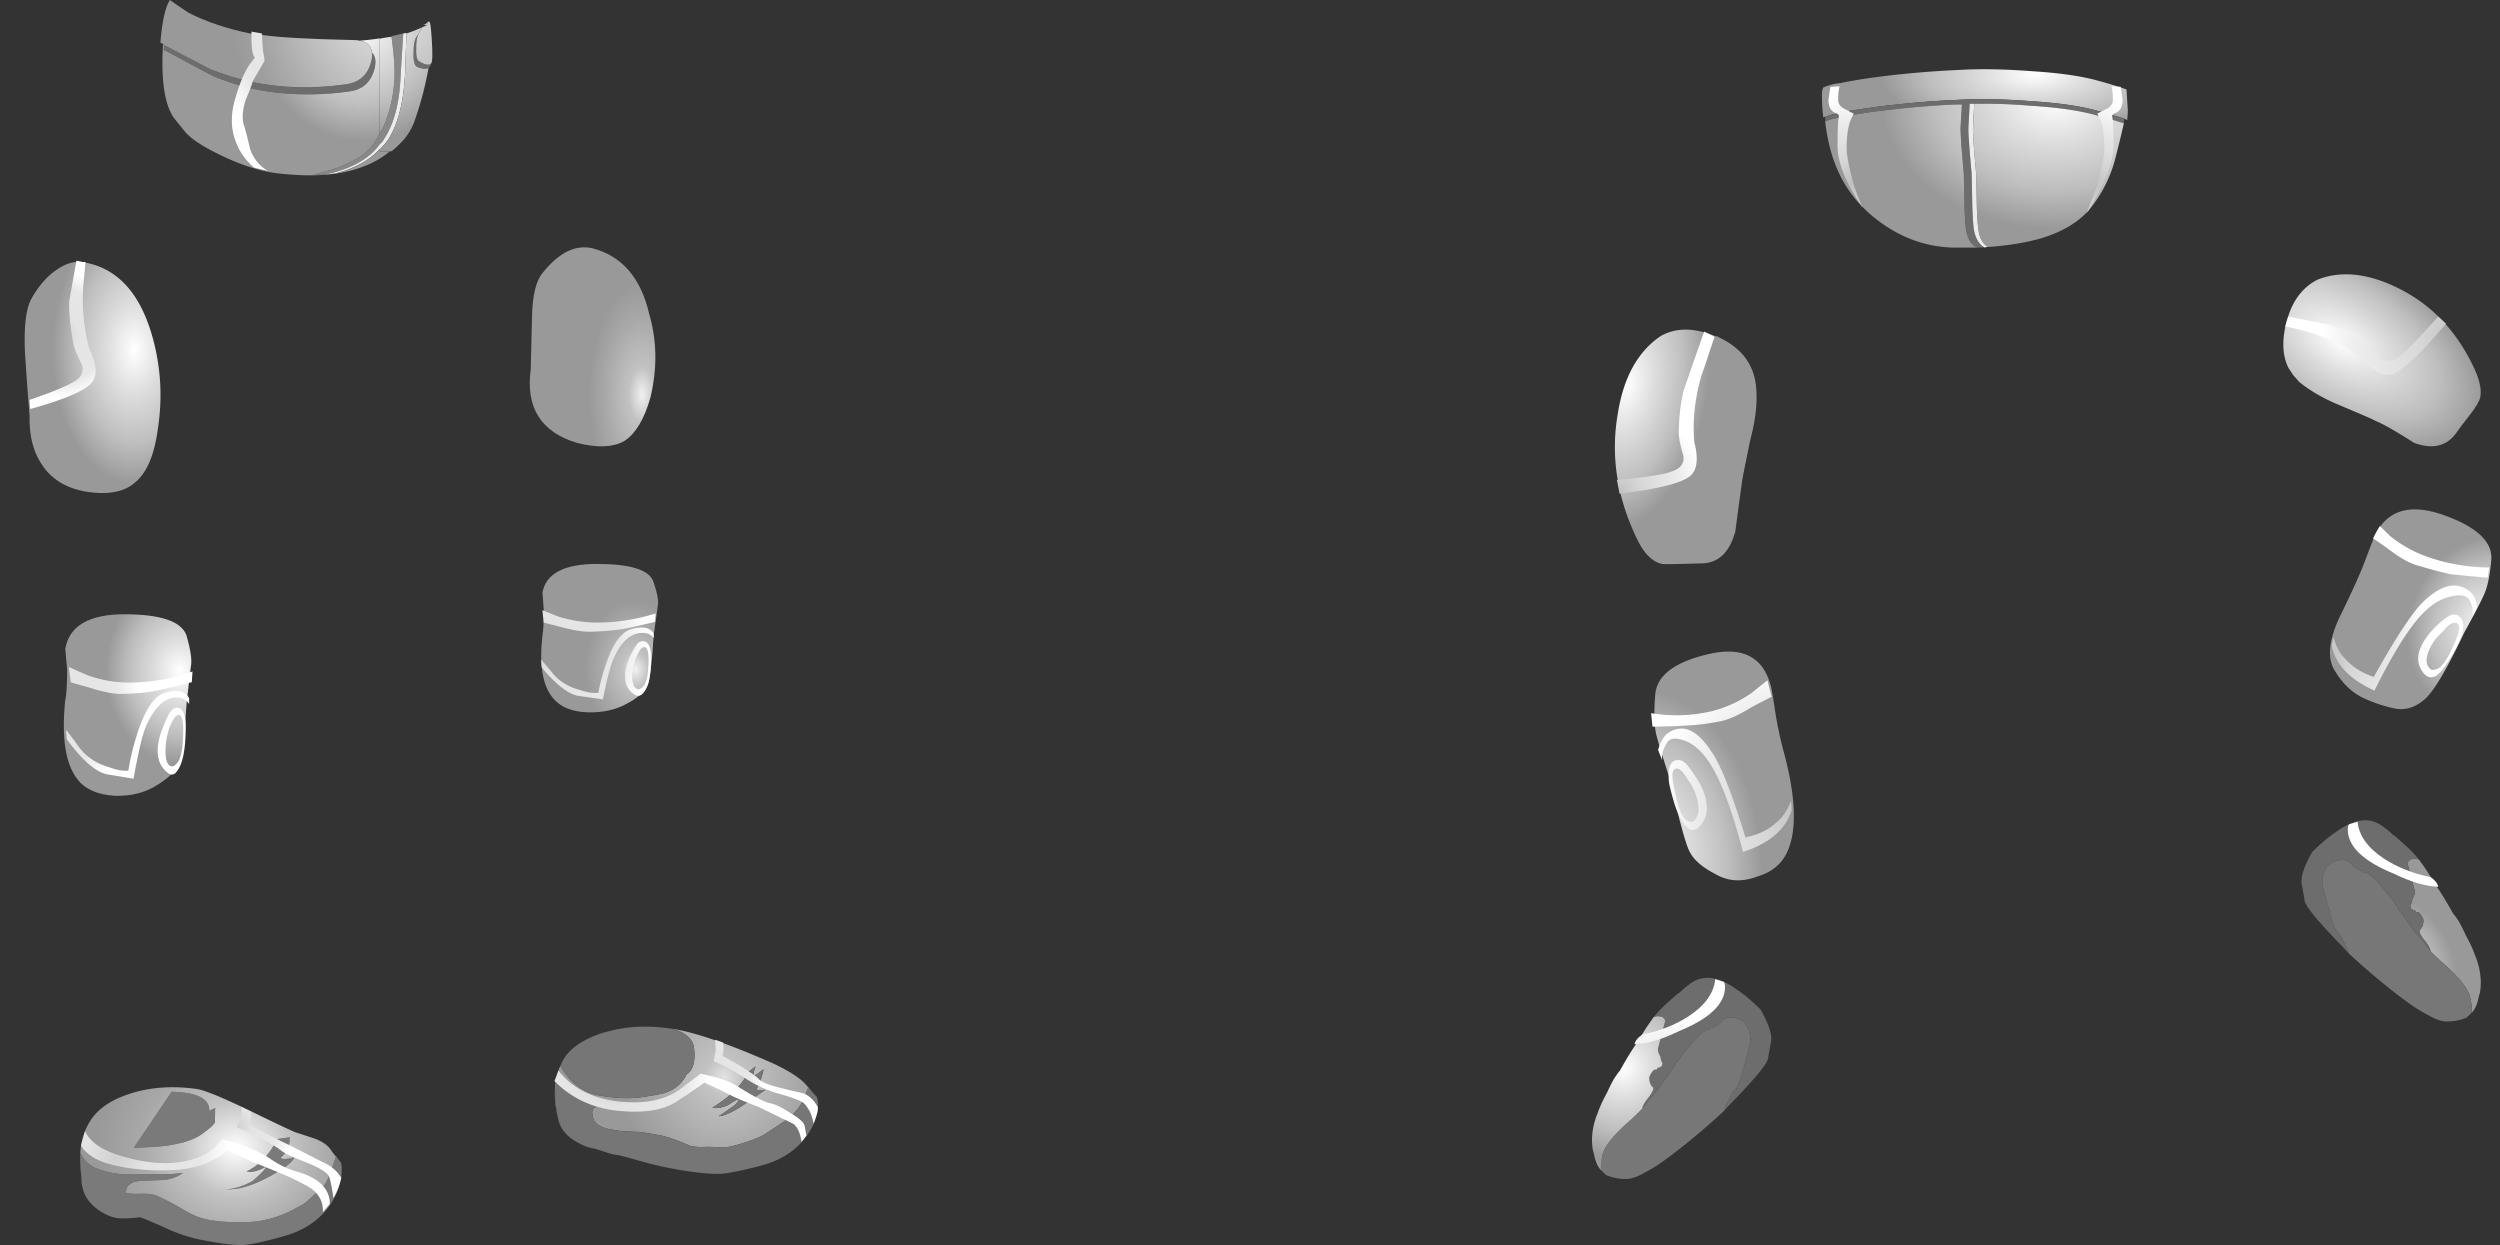 <svg xmlns="http://www.w3.org/2000/svg" viewBox="0 0 192.07 95.653"><rect x="0" y="0" width="192.07" height="95.653" fill="#333333" stroke="none"/><defs><radialGradient id="ao" gradientUnits="userSpaceOnUse" cy="-6.95" cx="-304.79" gradientTransform="matrix(.8 0 .032 .848 343.84 16.753)" r="6.5"><stop offset="0" stop-color="#fff"/><stop offset=".329" stop-color="#dedede"/><stop offset=".694" stop-color="#bebebe"/><stop offset="1" stop-color="#999"/></radialGradient><radialGradient id="cR" gradientUnits="userSpaceOnUse" cy="-2932.8" cx="-2129.8" r="1.423"><stop offset="0" stop-color="#fff"/><stop offset="1" stop-color="#fff"/></radialGradient><radialGradient id="an" gradientUnits="userSpaceOnUse" cy="-2932.8" cx="-2129.8" r="1.423"><stop offset="0" stop-color="#fff" stop-opacity=".729"/><stop offset="1" stop-color="#fff" stop-opacity="0"/></radialGradient><radialGradient id="cO" gradientUnits="userSpaceOnUse" cy=".05" cx="6.35" gradientTransform="matrix(.8 0 0 -.8 14.261 73.702)" r="7.588"><stop offset="0" stop-color="#d1d1d1"/><stop offset=".282" stop-color="#e4e4e4"/><stop offset=".737" stop-color="#e7e7e7"/><stop offset="1" stop-color="#fff"/></radialGradient><radialGradient id="b" gradientUnits="userSpaceOnUse" cy="-13844" cx="-1776" r="1.74"><stop offset="0" stop-color="#fff" stop-opacity=".729"/><stop offset="1" stop-color="#fff" stop-opacity="0"/></radialGradient><radialGradient id="cN" gradientUnits="userSpaceOnUse" cy="-1.1" cx="15.35" gradientTransform="matrix(.8 0 0 -.804 9.86 74.137)" r="8.9"><stop offset="0" stop-color="#fff"/><stop offset=".329" stop-color="#dedede"/><stop offset=".694" stop-color="#bebebe"/><stop offset="1" stop-color="#999"/></radialGradient><radialGradient id="as" gradientUnits="userSpaceOnUse" cy="-13844" cx="-1776" r="1.74"><stop offset="0" stop-color="#fff"/><stop offset="1" stop-color="#fff"/></radialGradient><radialGradient id="at" gradientUnits="userSpaceOnUse" cy="-16127" cx="15699" gradientTransform="matrix(-.8 0 -.032 .848 12189 13692)" r="6.5"><stop offset="0" stop-color="#fff"/><stop offset=".329" stop-color="#dedede"/><stop offset=".694" stop-color="#bebebe"/><stop offset="1" stop-color="#999"/></radialGradient><radialGradient id="au" gradientUnits="userSpaceOnUse" cy="4.25" cx="6.3" gradientTransform="matrix(.8 0 0 .8 144.3 26.018)" r="7.5"><stop offset="0" stop-color="#bfbfbf"/><stop offset=".286" stop-color="#d7d7d7"/><stop offset=".737" stop-color="#ededed"/><stop offset="1" stop-color="#fff"/></radialGradient><radialGradient id="cM" gradientUnits="userSpaceOnUse" cy=".25" cx="17.25" gradientTransform="matrix(.8 0 0 .805 9.86 75.901)" r="12.975"><stop offset="0" stop-color="#fff"/><stop offset=".118" stop-color="#dedede"/><stop offset=".847" stop-color="#a1a1a1"/><stop offset="1" stop-color="#999"/></radialGradient><radialGradient id="cL" gradientUnits="userSpaceOnUse" cy="-1.1" cx="15.45" gradientTransform="matrix(.8 0 0 -.883 9.86 74.051)" r="8.113"><stop offset="0" stop-color="#fff"/><stop offset=".329" stop-color="#dedede"/><stop offset=".694" stop-color="#bebebe"/><stop offset="1" stop-color="#999"/></radialGradient><radialGradient id="d" gradientUnits="userSpaceOnUse" cy="-2" cx="4.2" r="1.74"><stop offset="0" stop-color="#fff" stop-opacity=".729"/><stop offset="1" stop-color="#fff" stop-opacity="0"/></radialGradient><radialGradient id="cK" gradientUnits="userSpaceOnUse" cy=".25" cx="17.2" gradientTransform="matrix(.8 0 0 .883 9.86 75.882)" r="11.838"><stop offset="0" stop-color="#fff"/><stop offset=".118" stop-color="#dedede"/><stop offset=".847" stop-color="#a1a1a1"/><stop offset="1" stop-color="#999"/></radialGradient><radialGradient id="ax" gradientUnits="userSpaceOnUse" cy="-2" cx="4.2" r="1.74"><stop offset="0" stop-color="#fff"/><stop offset="1" stop-color="#fff"/></radialGradient><radialGradient id="ay" gradientUnits="userSpaceOnUse" cy="-18173" cx="13617" gradientTransform="matrix(-.743 -.19 .191 -1.134 13690 -17997)" r="8.879"><stop offset="0" stop-color="#fff"/><stop offset=".329" stop-color="#dedede"/><stop offset=".694" stop-color="#bebebe"/><stop offset="1" stop-color="#999"/></radialGradient><radialGradient id="az" gradientUnits="userSpaceOnUse" cy="-10.2" cx="12.7" gradientTransform="matrix(.758 -.061 .066 .819 101.92 35.747)" r="12.162"><stop offset="0" stop-color="#bfbfbf"/><stop offset=".286" stop-color="#d7d7d7"/><stop offset=".737" stop-color="#ededed"/><stop offset="1" stop-color="#fff"/></radialGradient><radialGradient id="aA" gradientUnits="userSpaceOnUse" cy="-10.8" cx="12.45" gradientTransform="matrix(.758 -.061 .066 .819 101.92 35.747)" r="12.162"><stop offset="0" stop-color="#bfbfbf"/><stop offset=".286" stop-color="#d7d7d7"/><stop offset=".737" stop-color="#ededed"/><stop offset="1" stop-color="#fff"/></radialGradient><radialGradient id="cJ" gradientUnits="userSpaceOnUse" cy="-10.35" cx="8.65" gradientTransform="matrix(.8 0 0 -1.668 32.541 34.996)" r="4.1"><stop offset="0" stop-color="#f1f1f1"/><stop offset=".251" stop-color="#c2c2c2"/><stop offset=".694" stop-color="#a8a8a8"/><stop offset="1" stop-color="#999"/></radialGradient><radialGradient id="cI" gradientUnits="userSpaceOnUse" cy="-15225" cx="16959" r="2.452"><stop offset="0" stop-color="#fff"/><stop offset="1" stop-color="#fff"/></radialGradient><radialGradient id="f" gradientUnits="userSpaceOnUse" cy="2625.9" cx="3446.7" r="1.767"><stop offset="0" stop-color="#fff" stop-opacity=".729"/><stop offset="1" stop-color="#fff" stop-opacity="0"/></radialGradient><radialGradient id="al" gradientUnits="userSpaceOnUse" cy="-15225" cx="16959" r="2.452"><stop offset="0" stop-color="#fff" stop-opacity=".729"/><stop offset="1" stop-color="#fff" stop-opacity="0"/></radialGradient><radialGradient id="aD" gradientUnits="userSpaceOnUse" cy="2625.9" cx="3446.7" r="1.767"><stop offset="0" stop-color="#fff"/><stop offset="1" stop-color="#fff"/></radialGradient><radialGradient id="cF" gradientUnits="userSpaceOnUse" cy="-4990.6" cx="18766" r="1.774"><stop offset="0" stop-color="#fff"/><stop offset="1" stop-color="#fff"/></radialGradient><radialGradient id="aj" gradientUnits="userSpaceOnUse" cy="-4990.6" cx="18766" r="1.774"><stop offset="0" stop-color="#fff" stop-opacity=".729"/><stop offset="1" stop-color="#fff" stop-opacity="0"/></radialGradient><radialGradient id="h" gradientUnits="userSpaceOnUse" cy="3096.9" cx="4681.7" r="1.799"><stop offset="0" stop-color="#fff" stop-opacity=".729"/><stop offset="1" stop-color="#fff" stop-opacity="0"/></radialGradient><radialGradient id="cC" gradientUnits="userSpaceOnUse" cy="-5.7" cx="2.538" gradientTransform="matrix(.8 0 0 .874 1.818 60.923)" r="4.412"><stop offset="0" stop-color="#d1d1d1"/><stop offset=".282" stop-color="#e4e4e4"/><stop offset=".737" stop-color="#e7e7e7"/><stop offset="1" stop-color="#fff"/></radialGradient><radialGradient id="aG" gradientUnits="userSpaceOnUse" cy="3096.9" cx="4681.7" r="1.799"><stop offset="0" stop-color="#fff"/><stop offset="1" stop-color="#fff"/></radialGradient><radialGradient id="cB" gradientUnits="userSpaceOnUse" cy="212.34" cx="75.228" gradientTransform="matrix(.8 .022 .011 -1.317 -54.256 333.04)" r="6.302"><stop offset="0" stop-color="#fff"/><stop offset=".329" stop-color="#dedede"/><stop offset=".694" stop-color="#bebebe"/><stop offset="1" stop-color="#999"/></radialGradient><radialGradient id="cA" gradientUnits="userSpaceOnUse" cy="-15884" cx="-145.73" r="1.638"><stop offset="0" stop-color="#fff"/><stop offset="1" stop-color="#fff"/></radialGradient><radialGradient id="j" gradientUnits="userSpaceOnUse" cy="-453.61" cx="15878" r="2.103"><stop offset="0" stop-color="#fff" stop-opacity=".729"/><stop offset="1" stop-color="#fff" stop-opacity="0"/></radialGradient><radialGradient id="ah" gradientUnits="userSpaceOnUse" cy="-15884" cx="-145.73" r="1.638"><stop offset="0" stop-color="#fff" stop-opacity=".729"/><stop offset=".988" stop-color="#fff" stop-opacity="0"/><stop offset="1" stop-color="#fff" stop-opacity="0"/></radialGradient><radialGradient id="aJ" gradientUnits="userSpaceOnUse" cy="-453.61" cx="15878" r="2.103"><stop offset="0" stop-color="#fff"/><stop offset="1" stop-color="#fff"/></radialGradient><radialGradient id="cx" gradientUnits="userSpaceOnUse" cy="-17067" cx="1673.2" r="2.829"><stop offset="0" stop-color="#fff"/><stop offset="1" stop-color="#fff"/></radialGradient><radialGradient id="af" gradientUnits="userSpaceOnUse" cy="-17067" cx="1673.2" r="2.829"><stop offset="0" stop-color="#fff" stop-opacity=".729"/><stop offset=".988" stop-color="#fff" stop-opacity="0"/><stop offset="1" stop-color="#fff" stop-opacity="0"/></radialGradient><radialGradient id="l" gradientUnits="userSpaceOnUse" cy="-6010.8" cx="19458" r="1.484"><stop offset="0" stop-color="#fff" stop-opacity=".729"/><stop offset="1" stop-color="#fff" stop-opacity="0"/></radialGradient><radialGradient id="cu" gradientUnits="userSpaceOnUse" cy="-9619.5" cx="-3244.7" r="1.75"><stop offset="0" stop-color="#fff"/><stop offset="1" stop-color="#fff"/></radialGradient><radialGradient id="aM" gradientUnits="userSpaceOnUse" cy="-6010.8" cx="19458" r="1.484"><stop offset="0" stop-color="#fff"/><stop offset="1" stop-color="#fff"/></radialGradient><radialGradient id="ad" gradientUnits="userSpaceOnUse" cy="-9619.5" cx="-3244.7" r="1.75"><stop offset="0" stop-color="#fff" stop-opacity=".729"/><stop offset=".988" stop-color="#fff" stop-opacity="0"/><stop offset="1" stop-color="#fff" stop-opacity="0"/></radialGradient><radialGradient id="cr" gradientUnits="userSpaceOnUse" cy="-2.8" cx="-.35" gradientTransform="matrix(.8 0 0 .8 33.258 39.018)" r="8.6"><stop offset="0" stop-color="#d1d1d1"/><stop offset=".282" stop-color="#e4e4e4"/><stop offset=".737" stop-color="#e7e7e7"/><stop offset="1" stop-color="#fff"/></radialGradient><radialGradient id="n" gradientUnits="userSpaceOnUse" cy="-13763" cx="-1983.6" r="2.119"><stop offset="0" stop-color="#fff" stop-opacity=".729"/><stop offset="1" stop-color="#fff" stop-opacity="0"/></radialGradient><radialGradient id="cq" gradientUnits="userSpaceOnUse" cy="257.75" cx="283.74" gradientTransform="matrix(.8 .027 .037 -1.082 -197.47 306.61)" r="3.902"><stop offset="0" stop-color="#f1f1f1"/><stop offset=".251" stop-color="#c2c2c2"/><stop offset=".694" stop-color="#a8a8a8"/><stop offset="1" stop-color="#999"/></radialGradient><radialGradient id="aP" gradientUnits="userSpaceOnUse" cy="-13763" cx="-1983.6" r="2.119"><stop offset="0" stop-color="#fff"/><stop offset="1" stop-color="#fff"/></radialGradient><radialGradient id="aQ" gradientUnits="userSpaceOnUse" cy="-5213.5" cx="-2981.4" gradientTransform="matrix(.691 -.256 -.296 -.794 669.9 -4864.8)" r="6.637"><stop offset="0" stop-color="#fff"/><stop offset=".329" stop-color="#dedede"/><stop offset=".694" stop-color="#bebebe"/><stop offset="1" stop-color="#999"/></radialGradient><radialGradient id="aR" gradientUnits="userSpaceOnUse" cy="-5208.7" cx="-2982.3" gradientTransform="matrix(.692 -.256 -.306 -.825 612.83 -5024.5)" r="8.453"><stop offset="0" stop-color="#bfbfbf"/><stop offset=".286" stop-color="#d7d7d7"/><stop offset=".737" stop-color="#ededed"/><stop offset="1" stop-color="#fff"/></radialGradient><radialGradient id="cp" gradientUnits="userSpaceOnUse" cy="-15942" cx="-181.18" r="1.95"><stop offset="0" stop-color="#fff"/><stop offset="1" stop-color="#fff"/></radialGradient><radialGradient id="ab" gradientUnits="userSpaceOnUse" cy="-15942" cx="-181.18" r="1.95"><stop offset="0" stop-color="#fff" stop-opacity=".729"/><stop offset=".988" stop-color="#fff" stop-opacity="0"/><stop offset="1" stop-color="#fff" stop-opacity="0"/></radialGradient><radialGradient id="p" gradientUnits="userSpaceOnUse" cy="-9656.4" cx="19250" r="1.852"><stop offset="0" stop-color="#fff" stop-opacity=".729"/><stop offset="1" stop-color="#fff" stop-opacity="0"/></radialGradient><radialGradient id="cm" gradientUnits="userSpaceOnUse" cy="-16995" cx="1827.2" r="3.363"><stop offset="0" stop-color="#fff"/><stop offset="1" stop-color="#fff"/></radialGradient><radialGradient id="aU" gradientUnits="userSpaceOnUse" cy="-9656.4" cx="19250" r="1.852"><stop offset="0" stop-color="#fff"/><stop offset="1" stop-color="#fff"/></radialGradient><radialGradient id="Z" gradientUnits="userSpaceOnUse" cy="-16995" cx="1827.2" r="3.363"><stop offset="0" stop-color="#fff" stop-opacity=".729"/><stop offset=".988" stop-color="#fff" stop-opacity="0"/><stop offset="1" stop-color="#fff" stop-opacity="0"/></radialGradient><radialGradient id="cj" gradientUnits="userSpaceOnUse" cy="-10156" cx="-3354.6" r="2.025"><stop offset="0" stop-color="#fff"/><stop offset="1" stop-color="#fff"/></radialGradient><radialGradient id="r" gradientUnits="userSpaceOnUse" cy="-7890.3" cx="19369" r="1.857"><stop offset="0" stop-color="#fff" stop-opacity=".729"/><stop offset="1" stop-color="#fff" stop-opacity="0"/></radialGradient><radialGradient id="X" gradientUnits="userSpaceOnUse" cy="-10156" cx="-3354.6" r="2.025"><stop offset="0" stop-color="#fff" stop-opacity=".729"/><stop offset=".988" stop-color="#fff" stop-opacity="0"/><stop offset="1" stop-color="#fff" stop-opacity="0"/></radialGradient><radialGradient id="aX" gradientUnits="userSpaceOnUse" cy="-7890.3" cx="19369" r="1.857"><stop offset="0" stop-color="#fff"/><stop offset="1" stop-color="#fff"/></radialGradient><radialGradient id="cg" gradientUnits="userSpaceOnUse" cy="-2.25" cx="-1.65" gradientTransform="matrix(.8 -.003 .003 .821 4.072 35.528)" r="7.325"><stop offset="0" stop-color="#d1d1d1"/><stop offset=".282" stop-color="#e4e4e4"/><stop offset=".737" stop-color="#e7e7e7"/><stop offset="1" stop-color="#fff"/></radialGradient><radialGradient id="cf" gradientUnits="userSpaceOnUse" cy="-4.2" cx="8.9" gradientTransform="matrix(.8 -.003 -.004 -1.001 3.913 31.133)" r="5.7"><stop offset="0" stop-color="#fff"/><stop offset=".329" stop-color="#dedede"/><stop offset=".694" stop-color="#bebebe"/><stop offset="1" stop-color="#999"/></radialGradient><radialGradient id="t" gradientUnits="userSpaceOnUse" cy="1911.9" cx="13977" r="1.997"><stop offset="0" stop-color="#fff" stop-opacity=".729"/><stop offset="1" stop-color="#fff" stop-opacity="0"/></radialGradient><radialGradient id="ce" gradientUnits="userSpaceOnUse" cy="-18654" cx="3897.5" r="1.752"><stop offset="0" stop-color="#fff"/><stop offset="1" stop-color="#fff"/></radialGradient><radialGradient id="ba" gradientUnits="userSpaceOnUse" cy="1911.9" cx="13977" r="1.997"><stop offset="0" stop-color="#fff"/><stop offset="1" stop-color="#fff"/></radialGradient><radialGradient id="V" gradientUnits="userSpaceOnUse" cy="-18654" cx="3897.5" r="1.752"><stop offset="0" stop-color="#fff" stop-opacity=".729"/><stop offset=".988" stop-color="#fff" stop-opacity="0"/><stop offset="1" stop-color="#fff" stop-opacity="0"/></radialGradient><radialGradient id="cb" gradientUnits="userSpaceOnUse" cy="-13844" cx="-1775.3" r="1.74"><stop offset="0" stop-color="#fff"/><stop offset="1" stop-color="#fff"/></radialGradient><radialGradient id="v" gradientUnits="userSpaceOnUse" cy="3233.4" cx="6310.3" r="1.448"><stop offset="0" stop-color="#fff" stop-opacity=".729"/><stop offset="1" stop-color="#fff" stop-opacity="0"/></radialGradient><radialGradient id="T" gradientUnits="userSpaceOnUse" cy="-13844" cx="-1775.3" r="1.74"><stop offset="0" stop-color="#fff" stop-opacity=".729"/><stop offset=".988" stop-color="#fff" stop-opacity="0"/><stop offset="1" stop-color="#fff" stop-opacity="0"/></radialGradient><radialGradient id="bd" gradientUnits="userSpaceOnUse" cy="3233.4" cx="6310.3" r="1.448"><stop offset="0" stop-color="#fff"/><stop offset="1" stop-color="#fff"/></radialGradient><radialGradient id="bY" gradientUnits="userSpaceOnUse" cy="-18811" cx="4328.5" r="1.744"><stop offset="0" stop-color="#fff"/><stop offset="1" stop-color="#fff"/></radialGradient><radialGradient id="R" gradientUnits="userSpaceOnUse" cy="-18811" cx="4328.5" r="1.744"><stop offset="0" stop-color="#fff" stop-opacity=".729"/><stop offset=".988" stop-color="#fff" stop-opacity="0"/><stop offset="1" stop-color="#fff" stop-opacity="0"/></radialGradient><radialGradient id="x" gradientUnits="userSpaceOnUse" cy="-19010" cx="4967.7" r="2.016"><stop offset="0" stop-color="#fff" stop-opacity=".729"/><stop offset="1" stop-color="#fff" stop-opacity="0"/></radialGradient><radialGradient id="bV" gradientUnits="userSpaceOnUse" cy="-2.8" cx="11.5" gradientTransform="matrix(.8 .024 .04 -.747 34.503 8.147)" r="4.175"><stop offset="0" stop-color="#d1d1d1"/><stop offset=".282" stop-color="#e4e4e4"/><stop offset=".737" stop-color="#e7e7e7"/><stop offset="1" stop-color="#fff"/></radialGradient><radialGradient id="bg" gradientUnits="userSpaceOnUse" cy="-19010" cx="4967.7" r="2.016"><stop offset="0" stop-color="#fff"/><stop offset="1" stop-color="#fff"/></radialGradient><radialGradient id="bh" gradientUnits="userSpaceOnUse" cy="-1387.7" cx="-1184.4" gradientTransform="matrix(.79 -.128 -.233 -1.439 712.33 -2095.6)" r="6.218"><stop offset="0" stop-color="#fff"/><stop offset=".329" stop-color="#dedede"/><stop offset=".694" stop-color="#bebebe"/><stop offset="1" stop-color="#999"/></radialGradient><radialGradient id="bi" gradientUnits="userSpaceOnUse" cy="-11" cx="-.4" gradientTransform="matrix(.8 0 0 .8 99.698 54.942)" r="6.85"><stop offset="0" stop-color="#bfbfbf"/><stop offset=".286" stop-color="#d7d7d7"/><stop offset=".737" stop-color="#ededed"/><stop offset="1" stop-color="#fff"/></radialGradient><radialGradient id="bU" gradientUnits="userSpaceOnUse" cy="-3.4" cx="4" gradientTransform="matrix(.8 .024 .04 -.747 34.551 7.25)" r="7.5"><stop offset="0" stop-color="#d1d1d1"/><stop offset=".282" stop-color="#e4e4e4"/><stop offset=".737" stop-color="#e7e7e7"/><stop offset="1" stop-color="#fff"/></radialGradient><radialGradient id="bT" gradientUnits="userSpaceOnUse" cy="-4.35" cx="13.1" gradientTransform="matrix(.8 .024 .043 -.797 34.224 6.549)" r="8.188"><stop offset="0" stop-color="#e3e3e3"/><stop offset=".184" stop-color="#c2c2c2"/><stop offset=".694" stop-color="#a8a8a8"/><stop offset="1" stop-color="#999"/></radialGradient><radialGradient id="z" gradientUnits="userSpaceOnUse" cy="-2933.5" cx="17754" r="1.826"><stop offset="0" stop-color="#fff" stop-opacity=".729"/><stop offset="1" stop-color="#fff" stop-opacity="0"/></radialGradient><radialGradient id="bS" gradientUnits="userSpaceOnUse" cy="-487.77" cx="16473" r="1.74"><stop offset="0" stop-color="#fff"/><stop offset="1" stop-color="#fff"/></radialGradient><radialGradient id="bl" gradientUnits="userSpaceOnUse" cy="-2933.5" cx="17754" r="1.826"><stop offset="0" stop-color="#fff"/><stop offset="1" stop-color="#fff"/></radialGradient><radialGradient id="P" gradientUnits="userSpaceOnUse" cy="-487.77" cx="16473" r="1.74"><stop offset="0" stop-color="#fff" stop-opacity=".729"/><stop offset=".988" stop-color="#fff" stop-opacity="0"/><stop offset="1" stop-color="#fff" stop-opacity="0"/></radialGradient><radialGradient id="bP" gradientUnits="userSpaceOnUse" cy="-487.77" cx="16473" r="1.74"><stop offset="0" stop-color="#fff"/><stop offset="1" stop-color="#c8c8c8"/></radialGradient><radialGradient id="B" gradientUnits="userSpaceOnUse" cy="-13341" cx="18184" r="2.57"><stop offset="0" stop-color="#fff" stop-opacity=".729"/><stop offset="1" stop-color="#fff" stop-opacity="0"/></radialGradient><radialGradient id="N" gradientUnits="userSpaceOnUse" cy="-487.77" cx="16473" r="1.74"><stop offset="0" stop-color="#fff" stop-opacity=".729"/><stop offset="1" stop-color="#fff" stop-opacity="0"/></radialGradient><radialGradient id="bo" gradientUnits="userSpaceOnUse" cy="-13341" cx="18184" r="2.57"><stop offset="0" stop-color="#fff"/><stop offset="1" stop-color="#fff"/></radialGradient><radialGradient id="bp" gradientUnits="userSpaceOnUse" cy="2859.3" cx="10790" gradientTransform="matrix(.392 .697 1.26 -.759 -7688.5 -5294.9)" r="6.627"><stop offset="0" stop-color="#fff"/><stop offset=".329" stop-color="#dedede"/><stop offset=".694" stop-color="#bebebe"/><stop offset="1" stop-color="#999"/></radialGradient><radialGradient id="bq" gradientUnits="userSpaceOnUse" cy="-1.35" cx="13.3" gradientTransform="matrix(.8 0 0 .8 140.5 57.062)" r="10.638"><stop offset="0" stop-color="#bfbfbf"/><stop offset=".286" stop-color="#d7d7d7"/><stop offset=".737" stop-color="#ededed"/><stop offset="1" stop-color="#fff"/></radialGradient><radialGradient id="bM" gradientUnits="userSpaceOnUse" cy="3045.9" cx="10344" r="1.751"><stop offset="0" stop-color="#fff"/><stop offset="1" stop-color="#fff"/></radialGradient><radialGradient id="L" gradientUnits="userSpaceOnUse" cy="3045.9" cx="10344" r="1.751"><stop offset="0" stop-color="#fff" stop-opacity=".729"/><stop offset=".988" stop-color="#fff" stop-opacity="0"/><stop offset="1" stop-color="#fff" stop-opacity="0"/></radialGradient><radialGradient id="D" gradientUnits="userSpaceOnUse" cy="-6717.7" cx="19407" r="1.729"><stop offset="0" stop-color="#fff" stop-opacity=".729"/><stop offset="1" stop-color="#fff" stop-opacity="0"/></radialGradient><radialGradient id="bJ" gradientUnits="userSpaceOnUse" cy="-3.65" cx="2.6" gradientTransform="matrix(.8 .027 .027 -.8 5.106 2.317)" r="8.7"><stop offset="0" stop-color="#d1d1d1"/><stop offset=".282" stop-color="#e4e4e4"/><stop offset=".737" stop-color="#e7e7e7"/><stop offset="1" stop-color="#fff"/></radialGradient><radialGradient id="bt" gradientUnits="userSpaceOnUse" cy="-6717.7" cx="19407" r="1.729"><stop offset="0" stop-color="#fff"/><stop offset="1" stop-color="#fff"/></radialGradient><radialGradient id="bI" gradientUnits="userSpaceOnUse" cy="-1.4" cx="12" gradientTransform="matrix(.8 .027 .027 -.8 4.984 5.915)" r="4.338"><stop offset="0" stop-color="#d1d1d1"/><stop offset=".282" stop-color="#e4e4e4"/><stop offset=".737" stop-color="#e7e7e7"/><stop offset="1" stop-color="#fff"/></radialGradient><radialGradient id="bH" gradientUnits="userSpaceOnUse" cy="-4.85" cx="12" gradientTransform="matrix(.8 .027 .024 -.713 5.03 2.165)" r="10.75"><stop offset="0" stop-color="#fff"/><stop offset=".388" stop-color="#c2c2c2"/><stop offset=".694" stop-color="#a8a8a8"/><stop offset="1" stop-color="#999"/></radialGradient><radialGradient id="F" gradientUnits="userSpaceOnUse" cy="1962" cx="14048" r="2.54"><stop offset="0" stop-color="#fff" stop-opacity=".729"/><stop offset="1" stop-color="#fff" stop-opacity="0"/></radialGradient><radialGradient id="bG" gradientUnits="userSpaceOnUse" cy="-3.1" cx="1.55" r="1.423"><stop offset="0" stop-color="#fff"/><stop offset="1" stop-color="#fff"/></radialGradient><radialGradient id="bw" gradientUnits="userSpaceOnUse" cy="1962" cx="14048" r="2.54"><stop offset="0" stop-color="#fff"/><stop offset="1" stop-color="#fff"/></radialGradient><radialGradient id="bx" gradientUnits="userSpaceOnUse" cy="-.4" cx="16.35" gradientTransform="matrix(.8 0 0 .317 111.98 72.069)" r="11.825"><stop offset="0" stop-color="#fff"/><stop offset=".329" stop-color="#dedede"/><stop offset=".694" stop-color="#bebebe"/><stop offset="1" stop-color="#999"/></radialGradient><radialGradient id="by" gradientUnits="userSpaceOnUse" cy="-2.25" cx="17.85" gradientTransform="matrix(.8 0 0 -.604 111.98 69.104)" r="13.3"><stop offset="0" stop-color="#fff"/><stop offset=".329" stop-color="#dedede"/><stop offset=".694" stop-color="#bebebe"/><stop offset="1" stop-color="#999"/></radialGradient><radialGradient id="bz" gradientUnits="userSpaceOnUse" cy="-7.35" cx="1.95" gradientTransform="matrix(.8 0 0 .8 112.38 71.222)" r="6.575"><stop offset="0" stop-color="#bfbfbf"/><stop offset=".286" stop-color="#d7d7d7"/><stop offset=".737" stop-color="#ededed"/><stop offset="1" stop-color="#fff"/></radialGradient><radialGradient id="bA" gradientUnits="userSpaceOnUse" cy="-16126" cx="15998" gradientTransform="matrix(-.8 0 0 .8 12927 12966)" r="6.45"><stop offset="0" stop-color="#bfbfbf"/><stop offset=".286" stop-color="#d7d7d7"/><stop offset=".737" stop-color="#ededed"/><stop offset="1" stop-color="#fff"/></radialGradient><radialGradient id="J" gradientUnits="userSpaceOnUse" cy="-3.1" cx="1.55" r="1.423"><stop offset="0" stop-color="#fff" stop-opacity=".729"/><stop offset="1" stop-color="#fff" stop-opacity="0"/></radialGradient><radialGradient id="bD" gradientUnits="userSpaceOnUse" cy="-2926.2" cx="-2110" r="1.423"><stop offset="0" stop-color="#fff"/><stop offset="1" stop-color="#fff"/></radialGradient><radialGradient id="H" gradientUnits="userSpaceOnUse" cy="-2926.2" cx="-2110" r="1.423"><stop offset="0" stop-color="#fff" stop-opacity=".729"/><stop offset="1" stop-color="#fff" stop-opacity="0"/></radialGradient><radialGradient id="ap" gradientUnits="userSpaceOnUse" cy="-5208.7" cx="-2982.3" gradientTransform="matrix(.689 -.407 -.443 -.749 -150.33 -5108.3)" r="8.453"><stop offset="0" stop-color="#bfbfbf"/><stop offset=".286" stop-color="#d7d7d7"/><stop offset=".737" stop-color="#ededed"/><stop offset="1" stop-color="#fff"/></radialGradient><clipPath id="ck"><path d="M11.863 32.753c.211-.579.274-1.246.192-2.012-.11-.738-.34-1.356-.688-1.844-.32-.465-.679-.656-1.082-.57-.371.082-.676.426-.914 1.027-.211.629-.262 1.313-.152 2.051.082.738.297 1.355.644 1.844.348.465.711.64 1.082.531.375-.055.68-.398.918-1.027z"/></clipPath><clipPath id="G"><path d="M-2113-2928.4h5.526v3.964H-2113v-3.964z"/></clipPath><clipPath id="I"><path d="M-1.708-5.063h6.713V-.88h-6.713v-4.183z"/></clipPath><clipPath id="bB"><path d="M128.54 68.581c-.109.453-.066.949.117 1.48.16.535.414.961.762 1.281.348.321.668.426.961.321.293-.11.48-.387.559-.84.082-.426.039-.922-.122-1.481a3.126 3.126 0 00-.796-1.242c-.321-.316-.629-.426-.922-.316-.293.105-.481.371-.559.797z"/></clipPath><clipPath id="aq"><path d="M105.22 15.139c.719-.109 1.133-.347 1.238-.722.082-.371-.172-.774-.758-1.2-.562-.425-1.308-.761-2.242-1-.906-.238-1.719-.304-2.437-.199-.723.078-1.137.305-1.243.68-.105.375.133.785.719 1.238.59.426 1.348.762 2.281 1 .934.215 1.746.281 2.442.203z"/></clipPath><clipPath id="am"><path d="M-2132.4-2934.7h5.526v3.964h-5.526v-3.964z"/></clipPath><clipPath id="E"><path d="M14042 1958.6h10.179v6.713H14042v-6.713z"/></clipPath><clipPath id="bu"><path d="M141.22 57.542c.957.187 2.011.148 3.156-.121 1.148-.266 2.082-.68 2.801-1.239.722-.613.976-1.172.761-1.679-.16-.559-.695-.934-1.601-1.121-.961-.188-2.012-.145-3.16.121-1.145.293-2.078.718-2.801 1.281-.719.586-1 1.144-.84 1.68.215.558.773.918 1.684 1.078z"/></clipPath><clipPath id="cP"><path d="M16.582 71.823c-.187-.508-.453-.922-.801-1.242-.32-.321-.625-.426-.922-.321-.293.11-.48.375-.558.801-.106.453-.067.949.121 1.481.16.535.414.961.758 1.281.347.32.668.426.961.32.293-.109.48-.386.558-.84.082-.425.043-.921-.117-1.48z"/></clipPath><clipPath id="bK"><path d="M14.32 7.913c.86-.211 1.809-.645 2.848-1.305 1.035-.629 1.844-1.281 2.426-1.957.586-.676.773-1.176.574-1.5-.176-.355-.707-.426-1.594-.215-.89.207-1.851.645-2.886 1.301-1.036.633-1.844 1.285-2.43 1.961-.582.672-.774 1.172-.57 1.5.203.351.746.426 1.632.215z"/></clipPath><clipPath id="K"><path d="M10338 3043.7h12.266v4.305H10338v-4.305z"/></clipPath><clipPath id="C"><path d="M19399-6719.2h14.191v4.019H19399v-4.019z"/></clipPath><clipPath id="a"><path d="M-1779.9-13846h7.304v4.424h-7.304v-4.424z"/></clipPath><clipPath id="br"><path d="M148.74 53.342c-.988-.906-1.906-1.585-2.762-2.039-.824-.402-1.359-.453-1.601-.16-.211.293-.067.867.441 1.719.535.879 1.282 1.762 2.242 2.641.985.933 1.918 1.613 2.797 2.039.856.453 1.387.519 1.602.199.238-.293.094-.879-.441-1.758-.504-.828-1.266-1.707-2.278-2.641z"/></clipPath><clipPath id="bN"><path d="M6.039 4.311c-.23.149-.359.317-.379.508-.019.203.094.406.34.609l.039-1.117z"/></clipPath><clipPath id="M"><path d="M16470-489.87h2.704v.856H16470v-.856z"/></clipPath><clipPath id="av"><path d="M145.1 24.819c.691.078 1.503.012 2.437-.203.934-.238 1.695-.57 2.281-1 .586-.453.828-.863.719-1.238-.105-.375-.519-.602-1.238-.68-.719-.106-1.535-.039-2.442.199-.933.242-1.679.574-2.238 1-.586.426-.84.828-.762 1.199.11.375.52.614 1.243.723z"/></clipPath><clipPath id="c"><path d="M.296-4.354H7.6V.071H.296v-4.425z"/></clipPath><clipPath id="A"><path d="M18180-13344h11.131v6.48H18180v-6.48z"/></clipPath><clipPath id="bQ"><path d="M6 5.428c.199.157.488.317.867.469.813.348 1.832.586 3.055.707 1.199.094 2.242.047 3.129-.137.859-.207 1.308-.515 1.351-.914.039-.371-.363-.73-1.203-1.082-.816-.347-1.836-.566-3.062-.664-1.196-.093-2.239-.047-3.125.137-.422.102-.746.223-.973.367L6 5.428z"/></clipPath><clipPath id="O"><path d="M16469-489.47h5.941v3.684H16469v-3.684z"/></clipPath><clipPath id="bm"><path d="M102.06 53.022c.371 1.145.906 2.094 1.597 2.84.668.695 1.27.945 1.801.762.563-.16.879-.723.961-1.68.078-.961-.066-2.027-.441-3.203-.399-1.199-.934-2.16-1.598-2.879-.668-.695-1.27-.961-1.801-.801-.558.16-.894.735-1 1.723-.082.957.078 2.039.481 3.238z"/></clipPath><clipPath id="aB"><path d="M102.48 27.089c-.235.898-.309 1.714-.223 2.449.078.679.281 1.105.598 1.269.343.137.734-.058 1.175-.59.414-.527.739-1.238.973-2.136.234-.871.32-1.676.262-2.414-.086-.762-.301-1.2-.641-1.309-.367-.16-.746.035-1.137.586-.41.555-.75 1.27-1.007 2.145z"/></clipPath><clipPath id="e"><path d="M3443 2623.5h7.765v4.74H3443v-4.74z"/></clipPath><clipPath id="y"><path d="M17750-2936h9.347v4.555H17750V-2936z"/></clipPath><clipPath id="bj"><path d="M102.14 48.464c1.281.343 2.441.48 3.48.398.988-.055 1.547-.266 1.68-.641.133-.347-.211-.785-1.039-1.32-.828-.48-1.895-.879-3.199-1.199-1.309-.32-2.454-.465-3.442-.442-1.039.055-1.613.27-1.719.641-.132.402.211.84 1.04 1.32.855.508 1.921.922 3.199 1.243z"/></clipPath><clipPath id="ak"><path d="M16956-15228h7.609v5.292H16956v-5.292z"/></clipPath><clipPath id="bW"><path d="M43.555 8.94c-.508.484-.676.891-.508 1.219.144.328.574.488 1.297.488.722-.027 1.519-.23 2.394-.601.875-.375 1.567-.817 2.078-1.325.504-.484.688-.886.547-1.214-.172-.333-.617-.481-1.34-.454-.722.028-1.519.231-2.394.602s-1.567.801-2.074 1.285z"/></clipPath><clipPath id="Q"><path d="M4322.9-18813h10.284v4.774H4322.9v-4.774z"/></clipPath><clipPath id="w"><path d="M4961.7-19012h11.081v4.774H4961.7v-4.774z"/></clipPath><clipPath id="cG"><path d="M6.656 59.862c.27-.906.336-1.961.203-3.16-.16-1.199-.48-2.215-.961-3.039-.48-.801-.988-1.176-1.519-1.121-.563.054-.977.535-1.242 1.441-.266.906-.332 1.961-.199 3.16.16 1.199.48 2.211.96 3.039.481.801.985 1.172 1.52 1.121.559-.054.973-.535 1.238-1.441z"/></clipPath><clipPath id="be"><path d="M153.61 40.772c-.148-.41-.738-.625-1.777-.644-1.016-.012-2.141.207-3.371.656-1.227.426-2.258.973-3.086 1.648-.793.575-1.09 1.075-.895 1.496.098.371.664.579 1.704.625.996-.046 2.121-.277 3.371-.695 1.253-.418 2.281-.953 3.086-1.609.812-.543 1.132-1.035.968-1.477z"/></clipPath><clipPath id="bZ"><path d="M42.891 10.866c.722-.078 1.148-.293 1.273-.637.102-.347-.133-.726-.699-1.144-.535-.414-1.266-.746-2.188-1-.894-.25-1.703-.336-2.429-.258-.723.055-1.149.254-1.274.597-.125.344.094.739.656 1.18.567.414 1.309.75 2.231 1 .922.227 1.73.313 2.43.262z"/></clipPath><clipPath id="S"><path d="M-1779.4-13847h7.881v4.527h-7.881v-4.527z"/></clipPath><clipPath id="aE"><path d="M104.87 27.428c-.418 1.164-.664 2.2-.742 3.114-.074.965.047 1.535.367 1.699.32.223.75-.004 1.277-.68.559-.648 1.075-1.543 1.543-2.679.418-1.106.668-2.114.746-3.028.075-.969-.062-1.547-.406-1.738-.324-.223-.738.004-1.242.676-.586.652-1.098 1.531-1.543 2.636z"/></clipPath><clipPath id="g"><path d="M4676.8 3094.4h10.346v4.305H4676.8v-4.305z"/></clipPath><clipPath id="u"><path d="M6305.9 3231.4h9.761v4.15h-9.761v-4.15z"/></clipPath><clipPath id="cc"><path d="M44.227 9.819c-.532.457-.727.852-.582 1.18.113.328.546.488 1.293.488.722-.004 1.519-.168 2.39-.492.899-.321 1.617-.723 2.149-1.207.535-.481.73-.887.589-1.215-.144-.328-.574-.492-1.296-.488-.75.004-1.559.168-2.43.488-.902.348-1.606.762-2.113 1.246z"/></clipPath><clipPath id="U"><path d="M3894.5-18657h8.768v4.556h-8.768v-4.556z"/></clipPath><clipPath id="bb"><path d="M142.54 37.354c.219.262.582.305 1.09.121.508-.179 1.015-.551 1.527-1.109.531-.527.91-1.074 1.145-1.641.226-.539.242-.926.047-1.16-.215-.266-.579-.305-1.086-.125-.512.211-1.024.594-1.536 1.152-.527.5-.906 1.036-1.136 1.602-.258.563-.274.949-.051 1.16z"/></clipPath><clipPath id="ai"><path d="M18760-4992.6h11.674v4.134H18760v-4.134z"/></clipPath><clipPath id="cD"><path d="M7.699 53.464c-.695-.641-1.629-1.243-2.801-1.801-1.121-.563-2.16-.922-3.121-1.082s-1.535-.067-1.718.281c-.188.32.05.801.718 1.441.696.614 1.625 1.2 2.801 1.758 1.121.613 2.172 1 3.16 1.16.907.133 1.465.016 1.68-.359.16-.32-.082-.785-.719-1.398z"/></clipPath><clipPath id="s"><path d="M13973 1909.1h6.466v5.983H13973v-5.983z"/></clipPath><clipPath id="aY"><path d="M151.4 41.647c.613-.023 1.117-.195 1.519-.508.375-.32.527-.703.465-1.148-.039-.438-.305-.82-.793-1.149-.473-.265-1.024-.402-1.656-.41-.594.055-1.09.239-1.489.555-.375.316-.527.687-.461 1.105.04.469.305.836.797 1.11.465.32 1.004.469 1.618.445z"/></clipPath><clipPath id="ch"><path d="M11.504 33.366a3.006 3.006 0 00-1.086-1.512c-.48-.437-1-.668-1.563-.691-.558-.028-.945.14-1.156.496-.265.383-.316.863-.156 1.437.215.543.578 1.051 1.086 1.512.508.41 1.043.625 1.601.652.508.024.895-.14 1.161-.496.261-.359.3-.824.113-1.398z"/></clipPath><clipPath id="W"><path d="M-3358.2-10159h8.714v5.82h-8.714v-5.82z"/></clipPath><clipPath id="aH"><path d="M103.14 32.928c.609-.023 1.113-.242 1.511-.656.43-.367.637-.781.625-1.246-.066-.492-.296-.871-.703-1.141-.402-.296-.91-.421-1.515-.371a2.68 2.68 0 00-1.477.653c-.422.422-.629.863-.617 1.328.039.465.273.844.703 1.14.406.297.898.395 1.473.293z"/></clipPath><clipPath id="i"><path d="M15874-456.9h6.862v6.03H15874v-6.03z"/></clipPath><clipPath id="q"><path d="M19364-7892.4h12.67v4.431H19364v-4.431z"/></clipPath><clipPath id="bE"><path d="M112.74 67.624c-.347.32-.613.73-.8 1.238-.161.559-.2 1.055-.122 1.48.082.454.27.735.563.84.293.106.613 0 .957-.32.348-.32.602-.746.762-1.281.187-.532.226-1.024.121-1.481-.082-.426-.266-.691-.563-.797-.293-.109-.597 0-.918.321z"/></clipPath><clipPath id="Y"><path d="M1822.9-17002h9.456v11.301h-9.456V-17002z"/></clipPath><clipPath id="aV"><path d="M150.02 39.518c-.215-.828-.637-1.73-1.262-2.707-.625-.972-1.27-1.726-1.93-2.25-.664-.527-1.14-.676-1.426-.441-.308.199-.359.754-.156 1.66.242.809.676 1.699 1.301 2.676.652.98 1.309 1.734 1.973 2.258.66.527 1.125.671 1.386.433.305-.199.344-.742.114-1.629z"/></clipPath><clipPath id="ag"><path d="M-147.82-15885h5.14v3.689h-5.14v-3.689z"/></clipPath><clipPath id="cy"><path d="M33.777 37.46c-.851.238-1.265.543-1.238.918-.027.32.387.625 1.238.921.879.239 1.95.372 3.2.399 1.226.027 2.281-.094 3.16-.359.906-.215 1.359-.508 1.359-.879 0-.348-.453-.668-1.359-.961-.852-.266-1.895-.403-3.117-.403-1.227-.023-2.309.094-3.243.364z"/></clipPath><clipPath id="cn"><path d="M8.234 36.253c1.332.019 2.481-.133 3.438-.465.988-.25 1.48-.606 1.476-1.071 0-.41-.496-.793-1.484-1.144-.906-.324-2.039-.484-3.402-.481-1.305-.05-2.465.09-3.477.422-.961.305-1.426.688-1.394 1.157-.028.382.441.75 1.402 1.101.934.297 2.082.457 3.441.481z"/></clipPath><clipPath id="aa"><path d="M-183.5-15944h5.042v4.414h-5.042v-4.414z"/></clipPath><clipPath id="o"><path d="M19245-9658.3h9.066v4.707H19245v-4.707z"/></clipPath><clipPath id="aK"><path d="M108.27 26.456c.601.527 1.148.855 1.64.98.547.149.899.078 1.055-.207.152-.316.066-.75-.258-1.301-.297-.523-.746-1.039-1.348-1.539-.601-.527-1.175-.851-1.718-.972-.492-.125-.817-.047-.973.242-.129.312-.043.73.254 1.258.301.55.75 1.066 1.348 1.539z"/></clipPath><clipPath id="aS"><path d="M151.81 38.389c-.054-.715-.265-1.461-.64-2.246-.399-.761-.863-1.363-1.383-1.804-.496-.461-.91-.594-1.242-.403-.348.141-.508.559-.481 1.266.055.687.274 1.41.649 2.168.394.812.851 1.441 1.375 1.883.527.414.941.546 1.238.398.332-.191.492-.613.484-1.262z"/></clipPath><clipPath id="k"><path d="M19452-6013.1h9.79v4.162h-9.79v-4.162z"/></clipPath><clipPath id="m"><path d="M-1987.5-13766h8.992v5.19h-8.992v-5.19z"/></clipPath><clipPath id="cs"><path d="M40.098 37.378c-.188-.481-.52-.895-1-1.239-.453-.347-.934-.535-1.442-.562-.504-.024-.863.109-1.078.402-.242.32-.281.707-.121 1.16.188.453.508.864.961 1.239.48.347.973.535 1.48.558.481.028.84-.105 1.079-.398.242-.293.281-.68.121-1.16z"/></clipPath><clipPath id="ac"><path d="M-3248.7-9623h7.752v5.263h-7.752V-9623z"/></clipPath><clipPath id="aN"><path d="M110.13 34.424c.113-.476-.246-.98-1.078-1.519-.91-.586-1.989-1.02-3.235-1.305-1.296-.308-2.421-.383-3.375-.222-.957.16-1.476.461-1.57.91-.086.472.297.965 1.152 1.472.86.563 1.934.969 3.227 1.223 1.297.281 2.422.383 3.383.305.953-.16 1.453-.446 1.496-.864z"/></clipPath><clipPath id="ae"><path d="M1669.8-17071h8.357v10.243h-8.357V-17071z"/></clipPath><clipPath id="cv"><path d="M38.137 34.096c-.184.508-.239 1.067-.16 1.684.082.613.281 1.117.601 1.519.32.372.652.52 1 .438.348-.051.625-.332.84-.84.187-.48.238-1.027.16-1.64-.082-.614-.281-1.118-.601-1.52-.293-.371-.625-.531-1-.48-.344.082-.625.363-.84.839z"/></clipPath><mask id="bc"><g clip-path="url(#u)"><path d="M6305.9 3231.4h9.761v4.15h-9.761v-4.15z" fill="url(#v)"/></g></mask><mask id="aL"><g clip-path="url(#k)"><path d="M19452-6013.1h9.79v4.162h-9.79v-4.162z" fill="url(#l)"/></g></mask><mask id="aO"><g clip-path="url(#m)"><path d="M-1987.5-13766h8.992v5.19h-8.992v-5.19z" fill="url(#n)"/></g></mask><mask id="cw"><g clip-path="url(#ae)"><path d="M1669.8-17071h8.357v10.243h-8.357V-17071z" fill="url(#af)"/></g></mask><mask id="co"><g clip-path="url(#aa)"><path d="M-183.5-15944h5.042v4.414h-5.042v-4.414z" fill="url(#ab)"/></g></mask><mask id="aT"><g clip-path="url(#o)"><path d="M19245-9658.3h9.066v4.707H19245v-4.707z" fill="url(#p)"/></g></mask><mask id="cl"><g clip-path="url(#Y)"><path d="M1822.9-17002h9.456v11.301h-9.456V-17002z" fill="url(#Z)"/></g></mask><mask id="aI"><g clip-path="url(#i)"><path d="M15874-456.9h6.862v6.03H15874v-6.03z" fill="url(#j)"/></g></mask><mask id="cz"><g clip-path="url(#ag)"><path d="M-147.82-15885h5.14v3.689h-5.14v-3.689z" fill="url(#ah)"/></g></mask><mask id="ci"><g clip-path="url(#W)"><path d="M-3358.2-10159h8.714v5.82h-8.714v-5.82z" fill="url(#X)"/></g></mask><mask id="aW"><g clip-path="url(#q)"><path d="M19364-7892.4h12.67v4.431H19364v-4.431z" fill="url(#r)"/></g></mask><mask id="aF"><g clip-path="url(#g)"><path d="M4676.8 3094.4h10.346v4.305H4676.8v-4.305z" fill="url(#h)"/></g></mask><mask id="aZ"><g clip-path="url(#s)"><path d="M13973 1909.1h6.466v5.983H13973v-5.983z" fill="url(#t)"/></g></mask><mask id="cd"><g clip-path="url(#U)"><path d="M3894.5-18657h8.768v4.556h-8.768v-4.556z" fill="url(#V)"/></g></mask><mask id="ca"><g clip-path="url(#S)"><path d="M-1779.4-13847h7.881v4.527h-7.881v-4.527z" fill="url(#T)"/></g></mask><mask id="cE"><g clip-path="url(#ai)"><path d="M18760-4992.6h11.674v4.134H18760v-4.134z" fill="url(#aj)"/></g></mask><mask id="ct"><g clip-path="url(#ac)"><path d="M-3248.7-9623h7.752v5.263h-7.752V-9623z" fill="url(#ad)"/></g></mask><mask id="bX"><g clip-path="url(#Q)"><path d="M4322.9-18813h10.284v4.774H4322.9v-4.774z" fill="url(#R)"/></g></mask><mask id="bf"><g clip-path="url(#w)"><path d="M4961.7-19012h11.081v4.774H4961.7v-4.774z" fill="url(#x)"/></g></mask><mask id="aC"><g clip-path="url(#e)"><path d="M3443 2623.5h7.765v4.74H3443v-4.74z" fill="url(#f)"/></g></mask><mask id="cH"><g clip-path="url(#ak)"><path d="M16956-15228h7.609v5.292H16956v-5.292z" fill="url(#al)"/></g></mask><mask id="bk"><g clip-path="url(#y)"><path d="M17750-2936h9.347v4.555H17750V-2936z" fill="url(#z)"/></g></mask><mask id="bR"><g clip-path="url(#O)"><path d="M16469-489.47h5.941v3.684H16469v-3.684z" fill="url(#P)"/></g></mask><mask id="aw"><g clip-path="url(#c)"><path d="M.296-4.354H7.6V.071H.296v-4.425z" fill="url(#d)"/></g></mask><mask id="bO"><g clip-path="url(#M)"><path d="M16470-489.87h2.704v.856H16470v-.856z" fill="url(#N)"/></g></mask><mask id="bn"><g clip-path="url(#A)"><path d="M18180-13344h11.131v6.48H18180v-6.48z" fill="url(#B)"/></g></mask><mask id="ar"><g clip-path="url(#a)"><path d="M-1779.9-13846h7.304v4.424h-7.304v-4.424z" fill="url(#b)"/></g></mask><mask id="bL"><g clip-path="url(#K)"><path d="M10338 3043.7h12.266v4.305H10338v-4.305z" fill="url(#L)"/></g></mask><mask id="bs"><g clip-path="url(#C)"><path d="M19399-6719.2h14.191v4.019H19399v-4.019z" fill="url(#D)"/></g></mask><mask id="bv"><g clip-path="url(#E)"><path d="M14042 1958.6h10.179v6.713H14042v-6.713z" fill="url(#F)"/></g></mask><mask id="bF"><g clip-path="url(#I)"><path d="M-1.708-5.063h6.713V-.88h-6.713v-4.183z" fill="url(#J)"/></g></mask><mask id="cQ"><g clip-path="url(#am)"><path d="M-2132.4-2934.7h5.526v3.964h-5.526v-3.964z" fill="url(#an)"/></g></mask><mask id="bC"><g clip-path="url(#G)"><path d="M-2113-2928.4h5.526v3.964H-2113v-3.964z" fill="url(#H)"/></g></mask></defs><path d="M126.175 85.175c0-.13.117-.364.352-.697.332-.4.498-.704.498-.904-.234-.2-.333-.482-.302-.849.17-.366.317-.547.453-.547.098 0 .147-.02.147-.054 0-.063.035-.097.102-.097.201-.034.299-.151.299-.351a.98.98 0 01-.148-.5c-.136-.2-.2-.4-.2-.6l.548-2.1c0-.268-.2-.4-.601-.4l-.25.05c.303-.4.802-.9 1.5-1.5.137-.132.303-.268.503-.4.2-.2.415-.38.649-.552 1.03-.863 2.315-.712 3.848.454.035 0 .083.03.15.098.47.332.983.78 1.555 1.352.595 1.065.863 1.866.795 2.398-.098.532-.18 1-.25 1.4-.13.43-.965 1.452-2.5 3.048-.297.303-.58.6-.85.904.036-.102.07-.22.103-.352.43-.87.679-1.3.748-1.3.166 0 .552-1.2 1.152-3.598.029-1.269-.517-1.904-1.65-1.904-.235 0-.468.152-.703.454-.298.23-.513.348-.65.348-.063 0-.097.033-.097.102 0 .029-.05.049-.152.049-.365 0-1.133.781-2.299 2.349a1.838 1.838 0 00-.299.502c-.102.131-.17.2-.2.2a3.727 3.727 0 01-.2.346 11.82 11.82 0 00-.752 1.05l-.6.704c-.263.297-.5.6-.7.897z" fill-rule="evenodd" fill="#6d6d6d"/><path d="M123.028 89.927c-.07-.167-.034-.567.097-1.202.136-.633.801-1.483 2.002-2.548.332-.303.683-.635 1.05-1.002.2-.297.434-.6.698-.897l.6-.704c.235-.366.484-.717.752-1.05.064-.097.133-.213.2-.346.03 0 .098-.069.2-.2.064-.171.167-.337.3-.502 1.165-1.568 1.933-2.35 2.298-2.35.103 0 .152-.02.152-.048 0-.069.034-.102.098-.102.136 0 .351-.118.649-.348.235-.302.469-.454.704-.454 1.132 0 1.678.635 1.65 1.904-.6 2.398-.987 3.599-1.153 3.599-.069 0-.317.435-.747 1.299-.034.132-.068.25-.103.352a54.03 54.03 0 01-3.901 3.3c-.864.664-1.596 1.148-2.196 1.45-.568.333-1.05.499-1.452.499a3.93 3.93 0 01-.951-.103 6.034 6.034 0 01-.601-.2.327.327 0 00-.146-.147l-.2-.2z" fill-rule="evenodd" fill="#777"/><path d="M100.94 8.382c-.29-.293-.57-.559-.84-.801-.959-.852-1.495-1.532-1.6-2.039-.105-.508-.133-.828-.078-.961-.215.215-.36.535-.442.961-.027.105-.05.199-.078.281-.054.32-.066.625-.043.918.028.348.094.68.203 1 .024.105.067.215.118.32.132.399.336.84.601 1.321.106.238.239.507.399.8.132.211.265.399.402.559v.039c.023 0 .039.016.039.043.371.664.691 1.184.961 1.559.051.078.106.16.16.238.238.429.504.84.797 1.242a.602.602 0 00.121.16l.199.039c.321 0 .481-.105.481-.32l-.438-1.68c0-.16.051-.32.16-.48 0-.133.04-.266.118-.399 0-.16-.078-.254-.239-.281-.054 0-.082-.027-.082-.078 0-.027-.039-.043-.117-.043-.109 0-.226-.145-.363-.438-.024-.293.055-.519.242-.679 0-.16-.133-.403-.398-.723-.188-.266-.282-.453-.282-.558z" fill-rule="evenodd" fill="url(#ao)" transform="matrix(1.25 0 0 -1.25 0 95.653)"/><path d="M100.78 12.819c.082.051.133.094.161.117 1.066.215 2.015.586 2.839 1.121 1.016.668 1.559 1.426 1.641 2.282l.52-.161c.054-.054.082-.16.082-.32 0-1.039-.95-1.945-2.844-2.719-1.039-.507-1.946-.777-2.719-.8.027.16.133.32.32.48z" fill-rule="evenodd" fill="url(#ap)" transform="matrix(1.25 0 0 -1.25 0 95.653)"/><g clip-path="url(#aq)" transform="matrix(1.25 0 0 -1.25 0 95.653)"><g mask="url(#ar)" transform="matrix(.197 -.775 -1.914 -.485 -26050 -8083.2)"><path d="M105.22 15.139c.719-.109 1.133-.347 1.238-.722.082-.371-.172-.774-.758-1.2-.562-.425-1.308-.761-2.242-1-.906-.238-1.719-.304-2.437-.199-.723.078-1.137.305-1.243.68-.105.375.133.785.719 1.238.59.426 1.348.762 2.281 1 .934.215 1.746.281 2.442.203z" fill-rule="evenodd" fill="url(#as)"/></g></g><path d="M149.38 18.061c0 .106-.09.293-.277.559-.266.32-.403.562-.403.722.188.161.27.387.242.68-.132.293-.253.442-.359.442-.082 0-.121.011-.121.039 0 .05-.027.078-.082.078-.156.027-.238.121-.238.281a.751.751 0 01.121.398c.105.161.16.321.16.481l-.442 1.68c0 .214.161.32.481.32l.199-.039a.619.619 0 00.121-.16c.293-.399.559-.813.801-1.239.051-.082.106-.16.16-.242.266-.375.586-.894.957-1.558 0-.028.016-.039.043-.039v-.043c.133-.161.266-.344.399-.559.16-.293.293-.559.398-.801.27-.48.469-.918.602-1.32.054-.106.093-.211.121-.32.105-.321.172-.653.199-1a3.677 3.677 0 00-.039-.918 4.277 4.277 0 01-.082-.282c-.078-.425-.227-.746-.438-.961.051.137.028.454-.082.961-.105.508-.64 1.188-1.597 2.039-.27.243-.547.508-.844.801z" fill-rule="evenodd" fill="url(#at)" transform="matrix(1.25 0 0 -1.25 0 95.653)"/><path d="M186.725 73.077a7.054 7.054 0 00-.699-.899l-.6-.703c-.23-.366-.483-.718-.747-1.05a2.376 2.376 0 01-.2-.352c-.034 0-.103-.063-.2-.195a1.907 1.907 0 00-.303-.503c-1.167-1.567-1.933-2.348-2.3-2.348-.097 0-.146-.02-.146-.049 0-.069-.035-.102-.103-.102-.132 0-.352-.118-.65-.352-.233-.298-.468-.45-.698-.45-1.133 0-1.684.635-1.65 1.9.601 2.403.981 3.604 1.147 3.604.069 0 .318.434.753 1.299.034.131.062.249.097.351a18.178 18.178 0 00-.85-.904c-1.532-1.596-2.367-2.617-2.5-3.046-.068-.401-.151-.87-.248-1.401-.07-.533.2-1.334.8-2.403.567-.566 1.085-1.016 1.548-1.347.069-.069.118-.103.152-.103 1.533-1.167 2.817-1.314 3.847-.45.235.166.454.351.654.553.201.131.366.267.499.4.698.6 1.2 1.098 1.498 1.498l-.248-.048c-.4 0-.602.132-.602.4l.553 2.1c0 .2-.069.4-.2.601a.939.939 0 01-.151.497c0 .2.102.318.297.352.069 0 .103.035.103.097 0 .035.048.049.15.049.133 0 .285.186.45.552.035.367-.068.65-.303.85 0 .2.171.503.504.903.234.332.346.566.346.699z" fill-rule="evenodd" fill="#6d6d6d"/><path d="M180.425 73.228c-.035-.102-.064-.22-.098-.351-.434-.87-.683-1.299-.752-1.299-.166 0-.546-1.201-1.147-3.604-.034-1.265.517-1.9 1.65-1.9.23 0 .465.152.698.45.298.234.518.352.65.352.068 0 .103.033.103.102 0 .029.049.049.146.049.366 0 1.133.781 2.3 2.349.136.166.234.33.303.502.097.133.166.195.2.195.063.138.132.255.2.352.263.332.517.684.747 1.05l.6.703c.269.297.504.596.699.899.371.366.717.697 1.055 1.001 1.196 1.064 1.865 1.914 1.996 2.549.133.634.166 1.03.103 1.201a3.772 3.772 0 00-.2.2.313.313 0 00-.152.146 5.088 5.088 0 01-.6.2 3.85 3.85 0 01-.952.103c-.396 0-.879-.166-1.445-.503-.601-.298-1.334-.781-2.203-1.45a54.26 54.26 0 01-3.901-3.296z" fill-rule="evenodd" fill="#777"/><path d="M149.54 22.499c.188-.16.297-.321.32-.481-.773.028-1.679.293-2.718.801-1.895.773-2.84 1.68-2.84 2.719 0 .16.027.265.078.32l.523.16c.078-.855.625-1.613 1.637-2.281.828-.531 1.773-.906 2.84-1.121.027-.024.082-.067.16-.117z" fill-rule="evenodd" fill="url(#au)" transform="matrix(1.25 0 0 -1.25 0 95.653)"/><g clip-path="url(#av)" transform="matrix(1.25 0 0 -1.25 0 95.653)"><g mask="url(#aw)" transform="matrix(-.197 -.775 1.914 -.485 151.88 25.544)"><path d="M145.1 24.819c.691.078 1.503.012 2.437-.203.934-.238 1.695-.57 2.281-1 .586-.453.828-.863.719-1.238-.105-.375-.519-.602-1.238-.68-.719-.106-1.535-.039-2.442.199-.933.242-1.679.574-2.238 1-.586.426-.84.828-.762 1.199.11.375.52.614 1.243.723z" fill-rule="evenodd" fill="url(#ax)"/></g></g><path d="M109.1 32.827a25.19 25.19 0 01.464-2.262c.77-2.758.895-4.812.379-6.172-.324-.883-.968-1.461-1.933-1.742-.946-.363-1.821-.305-2.621.172-.805.422-1.325.887-1.563 1.402-.223.43-.633 1.946-1.238 4.551-.426 1.328-.688 2.184-.785 2.578-.133.531-.157 1.344-.071 2.438.071 1.175 1.129 2.011 3.18 2.504 2.102.519 3.402-.094 3.898-1.836.063-.172.157-.715.29-1.633z" fill-rule="evenodd" fill="url(#ay)" transform="matrix(1.25 0 0 -1.25 0 95.653)"/><path d="M110.12 26.717c-.375-1.179-1.371-2.031-2.992-2.558-.563 2.16-1.133 3.785-1.707 4.875-.527 1.004-1.113 1.644-1.754 1.914-.539.234-.922.238-1.144.012-.286-.391-.407-.778-.36-1.168l-.254.64c.137.453.317.782.539.985.918.668 1.828.308 2.735-1.086.55-.758 1.246-2.516 2.093-5.278.774.157 1.411.461 1.907.918.351.274.656.715.906 1.328l.031-.582zm-6.812 3.067c.199-.047.468-.328.808-.852.41-.582.66-1.125.746-1.625.11-.558.02-1.031-.265-1.422-.317-.414-.614-.484-.899-.214-.238.183-.484.617-.734 1.296-.16.508-.289.985-.379 1.43-.047.391-.031.731.043 1.027.129.321.355.438.68.36zm.847-3.656c.223.203.289.554.203 1.054a3.347 3.347 0 01-.613 1.41c-.222.375-.41.598-.558.665-.418.144-.504-.29-.258-1.297.199-1.008.422-1.602.66-1.786.238-.21.426-.226.566-.046z" fill-rule="evenodd" fill="url(#az)" transform="matrix(1.25 0 0 -1.25 0 95.653)"/><path d="M108.89 33.702l-1.235-.645c-.777-.484-1.425-.777-1.941-.871-.801-.156-1.469-.238-2.004-.25-.309-.031-1.023-.058-2.145-.078l-.085.832a9.4 9.4 0 013.828.145 7.535 7.535 0 012.34 1.089l.98.79.262-1.012z" fill-rule="evenodd" fill="url(#aA)" transform="matrix(1.25 0 0 -1.25 0 95.653)"/><g clip-path="url(#aB)" transform="matrix(1.25 0 0 -1.25 0 95.653)"><g mask="url(#aC)" transform="matrix(.715 .292 -.495 1.83 -1060.1 -5785.6)"><path d="M102.48 27.089c-.235.898-.309 1.714-.223 2.449.078.679.281 1.105.598 1.269.343.137.734-.058 1.175-.59.414-.527.739-1.238.973-2.136.234-.871.32-1.676.262-2.414-.086-.762-.301-1.2-.641-1.309-.367-.16-.746.035-1.137.586-.41.555-.75 1.27-1.007 2.145z" fill-rule="evenodd" fill="url(#aD)"/></g></g><g clip-path="url(#aE)" transform="matrix(1.25 0 0 -1.25 0 95.653)"><g mask="url(#aF)" transform="matrix(.664 .41 -.889 2.259 -250.49 -8889.2)"><path d="M104.87 27.428c-.418 1.164-.664 2.2-.742 3.114-.074.965.047 1.535.367 1.699.32.223.75-.004 1.277-.68.559-.648 1.075-1.543 1.543-2.679.418-1.106.668-2.114.746-3.028.075-.969-.062-1.547-.406-1.738-.324-.223-.738.004-1.242.676-.586.652-1.098 1.531-1.543 2.636z" fill-rule="evenodd" fill="url(#aG)"/></g></g><g clip-path="url(#aH)" transform="matrix(1.25 0 0 -1.25 0 95.653)"><g mask="url(#aI)" transform="matrix(.03 .821 -1.021 .112 -835.38 -12954)"><path d="M103.14 32.928c.609-.023 1.113-.242 1.511-.656.43-.367.637-.781.625-1.246-.066-.492-.296-.871-.703-1.141-.402-.296-.91-.421-1.515-.371a2.68 2.68 0 00-1.477.653c-.422.422-.629.863-.617 1.328.039.465.273.844.703 1.14.406.297.898.395 1.473.293z" fill-rule="evenodd" fill="url(#aJ)"/></g></g><g clip-path="url(#aK)" transform="matrix(1.25 0 0 -1.25 0 95.653)"><g mask="url(#aL)" transform="matrix(-.373 .711 -1.441 -1.203 -1285.3 -21034)"><path d="M108.27 26.456c.601.527 1.148.855 1.64.98.547.149.899.078 1.055-.207.152-.316.066-.75-.258-1.301-.297-.523-.746-1.039-1.348-1.539-.601-.527-1.175-.851-1.718-.972-.492-.125-.817-.047-.973.242-.129.312-.043.73.254 1.258.301.55.75 1.066 1.348 1.539z" fill-rule="evenodd" fill="url(#aM)"/></g></g><g clip-path="url(#aN)" transform="matrix(1.25 0 0 -1.25 0 95.653)"><g mask="url(#aO)" transform="matrix(.128 -.808 2.192 .504 30536 5367.5)"><path d="M110.13 34.424c.113-.476-.246-.98-1.078-1.519-.91-.586-1.989-1.02-3.235-1.305-1.296-.308-2.421-.383-3.375-.222-.957.16-1.476.461-1.57.91-.086.472.297.965 1.152 1.472.86.563 1.934.969 3.227 1.223 1.297.281 2.422.383 3.383.305.953-.16 1.453-.446 1.496-.864z" fill-rule="evenodd" fill="url(#aP)"/></g></g><path d="M152.63 39.885c-.156-.359-.547-1.105-1.172-2.242-1.094-2.312-1.922-3.699-2.488-4.152-.563-.461-1.149-.633-1.758-.52a8.636 8.636 0 00-1.957.653c-.692.324-1.277.883-1.758 1.683-.488.793-.359 1.938.375 3.438.734 1.496 1.246 2.644 1.539 3.433.293.793.492 1.297.59 1.508.777 1.52 2.195 1.906 4.258 1.156 2.008-.73 2.961-1.648 2.859-2.746-.086-1.015-.25-1.754-.488-2.211z" fill-rule="evenodd" fill="url(#aQ)" transform="matrix(1.25 0 0 -1.25 0 95.653)"/><path d="M151.37 38.288c.063-.254.028-.559-.101-.91a8.296 8.296 0 00-.625-1.235c-.371-.621-.684-1.011-.942-1.179-.332-.157-.617-.043-.847.335-.258.399-.297.848-.11 1.348.188.473.539.957 1.051 1.449.43.391.742.61.937.653.329.019.54-.133.637-.461zm.508 1.812c.207-.199.328-.508.359-.929l-.296-.594c.105.347.039.722-.196 1.129-.215.246-.601.297-1.164.14-.715-.16-1.418-.668-2.109-1.523-.758-.953-1.602-2.367-2.531-4.246-1.52.683-2.395 1.601-2.633 2.762l.117.511c.156-.586.41-1.039.762-1.363.421-.473.992-.828 1.711-1.07 1.343 2.402 2.347 3.933 3.015 4.593 1.164 1.125 2.152 1.321 2.965.59zm-1.262 1.129c-.551.117-1.234.301-2.058.547-.477.133-1.071.473-1.778 1.012-.379.277-.687.492-.929.64.191.375.332.629.425.762l.622-.609a7.663 7.663 0 012.191-1.242c1.23-.45 2.535-.684 3.91-.696l-.105-.629a92.174 92.174 0 00-2.278.215zm-1.332-5.715c.102-.191.297-.215.578-.07.286.145.621.664 1.004 1.559.407.898.375 1.308-.097 1.23-.172-.039-.387-.223-.645-.551a3.004 3.004 0 01-.863-1.203c-.164-.441-.16-.762.023-.965z" fill-rule="evenodd" fill="url(#aR)" transform="matrix(1.25 0 0 -1.25 0 95.653)"/><g clip-path="url(#aS)" transform="matrix(1.25 0 0 -1.25 0 95.653)"><g mask="url(#aT)" transform="matrix(-.655 .341 .76 1.534 20096 8292.3)"><path d="M151.81 38.389c-.054-.715-.265-1.461-.64-2.246-.399-.761-.863-1.363-1.383-1.804-.496-.461-.91-.594-1.242-.403-.348.141-.508.559-.481 1.266.055.687.274 1.41.649 2.168.394.812.851 1.441 1.375 1.883.527.414.941.546 1.238.398.332-.191.492-.613.484-1.262z" fill-rule="evenodd" fill="url(#aU)"/></g></g><g clip-path="url(#aV)" transform="matrix(1.25 0 0 -1.25 0 95.653)"><g mask="url(#aW)" transform="matrix(-.591 .449 1.227 1.902 21282 6349.8)"><path d="M150.02 39.518c-.215-.828-.637-1.73-1.262-2.707-.625-.972-1.27-1.726-1.93-2.25-.664-.527-1.14-.676-1.426-.441-.308.199-.359.754-.156 1.66.242.809.676 1.699 1.301 2.676.652.98 1.309 1.734 1.973 2.258.66.527 1.125.671 1.386.433.305-.199.344-.742.114-1.629z" fill-rule="evenodd" fill="url(#aX)"/></g></g><g clip-path="url(#aY)" transform="matrix(1.25 0 0 -1.25 0 95.653)"><g mask="url(#aZ)" transform="matrix(.108 .798 1.111 -.033 -3479.5 -11046)"><path d="M151.4 41.647c.613-.023 1.117-.195 1.519-.508.375-.32.527-.703.465-1.148-.039-.438-.305-.82-.793-1.149-.473-.265-1.024-.402-1.656-.41-.594.055-1.09.239-1.489.555-.375.316-.527.687-.461 1.105.04.469.305.836.797 1.11.465.32 1.004.469 1.618.445z" fill-rule="evenodd" fill="url(#ba)"/></g></g><g clip-path="url(#bb)" transform="matrix(1.25 0 0 -1.25 0 95.653)"><g mask="url(#bc)" transform="matrix(.505 .622 1.303 -1.324 -7254.6 389.2)"><path d="M142.54 37.354c.219.262.582.305 1.09.121.508-.179 1.015-.551 1.527-1.109.531-.527.91-1.074 1.145-1.641.226-.539.242-.926.047-1.16-.215-.266-.579-.305-1.086-.125-.512.211-1.024.594-1.536 1.152-.527.5-.906 1.036-1.136 1.602-.258.563-.274.949-.051 1.16z" fill-rule="evenodd" fill="url(#bd)"/></g></g><g clip-path="url(#be)" transform="matrix(1.25 0 0 -1.25 0 95.653)"><g mask="url(#bf)" transform="matrix(-.271 -.763 -2.26 .791 -41470 18866)"><path d="M153.61 40.772c-.148-.41-.738-.625-1.777-.644-1.016-.012-2.141.207-3.371.656-1.227.426-2.258.973-3.086 1.648-.793.575-1.09 1.075-.895 1.496.098.371.664.579 1.704.625.996-.046 2.121-.277 3.371-.695 1.253-.418 2.281-.953 3.086-1.609.812-.543 1.132-1.035.968-1.477z" fill-rule="evenodd" fill="url(#bg)"/></g></g><path d="M107.94 52.663c.079-.906-.039-1.961-.359-3.16-.348-1.68-.52-2.559-.52-2.641-.269-1.973-.402-2.973-.402-3s-.012-.066-.039-.121c-.348-1.172-.988-1.785-1.922-1.84-1.597-.051-2.453-.066-2.558-.039-.586.133-1.094.641-1.52 1.52-1.226 2.535-1.629 5.082-1.199 7.64.344 2.266 1.226 3.879 2.64 4.84.934.535 2.051.535 3.36 0a.44.44 0 00.238-.078c1.414-.668 2.176-1.707 2.281-3.121z" fill-rule="evenodd" fill="url(#bh)" transform="matrix(1.25 0 0 -1.25 0 95.653)"/><path d="M105.38 55.823l-.641-1.922a9.047 9.047 0 01-.48-1.84 10.214 10.214 0 01-.121-2.719c.293-1.148.148-1.878-.438-2.199-.59-.375-1.976-.695-4.16-.961l-.16.84c1.758.16 2.879.332 3.359.52.559.187.801.519.719 1-.187.613-.281 1.093-.281 1.441.027 1.066.136 1.934.32 2.598l1.242 3.562.641-.32z" fill-rule="evenodd" fill="url(#bi)" transform="matrix(1.25 0 0 -1.25 0 95.653)"/><g clip-path="url(#bj)" transform="matrix(1.25 0 0 -1.25 0 95.653)"><g mask="url(#bk)" transform="matrix(-.246 .761 2.568 .624 12011 -11635)"><path d="M102.14 48.464c1.281.343 2.441.48 3.48.398.988-.055 1.547-.266 1.68-.641.133-.347-.211-.785-1.039-1.32-.828-.48-1.895-.879-3.199-1.199-1.309-.32-2.454-.465-3.442-.442-1.039.055-1.613.27-1.719.641-.132.402.211.84 1.04 1.32.855.508 1.921.922 3.199 1.243z" fill-rule="evenodd" fill="url(#bl)"/></g></g><g clip-path="url(#bm)" transform="matrix(1.25 0 0 -1.25 0 95.653)"><g mask="url(#bn)" transform="matrix(-.763 .241 .564 1.658 21502 17781)"><path d="M102.06 53.022c.371 1.145.906 2.094 1.597 2.84.668.695 1.27.945 1.801.762.563-.16.879-.723.961-1.68.078-.961-.066-2.027-.441-3.203-.399-1.199-.934-2.16-1.598-2.879-.668-.695-1.27-.961-1.801-.801-.558.16-.894.735-1 1.723-.082.957.078 2.039.481 3.238z" fill-rule="evenodd" fill="url(#bo)"/></g></g><path d="M150.9 49.823c-.59-.746-1.429-.922-2.523-.52-1.172.746-1.973 1.2-2.399 1.36 0 .027-.734.347-2.199.961-1.015.425-1.84.906-2.48 1.437a4.315 4.315 0 01-.321.36l-.32.48c-.32.641-.398 1.414-.238 2.32a4.2 4.2 0 00.238.922c.348 1.039.949 1.774 1.801 2.199 1.441.559 3.078.387 4.918-.519 2.082-1.016 3.656-2.68 4.723-5 .371-.828.464-1.469.277-1.922a.846.846 0 01-.117-.238.91.91 0 01-.16-.242c-.133-.184-.387-.52-.762-1l-.438-.598z" fill-rule="evenodd" fill="url(#bp)" transform="matrix(1.25 0 0 -1.25 0 95.653)"/><path d="M149.86 57.061l.481-.437c-1.414-1.657-2.438-2.657-3.078-3-.586-.321-1.254-.067-2 .758-.696.562-1.442 1-2.242 1.32-.481.215-1.04.398-1.68.558l-.879.204.199.597 2.402-.48c.637-.184 1.383-.547 2.239-1.078.265-.161.601-.469 1-.922.347-.344.746-.332 1.199.043.402.32 1.188 1.133 2.359 2.437z" fill-rule="evenodd" fill="url(#bq)" transform="matrix(1.25 0 0 -1.25 0 95.653)"/><g clip-path="url(#br)" transform="matrix(1.25 0 0 -1.25 0 95.653)"><g mask="url(#bs)" transform="matrix(-.492 .631 -2.049 -1.916 -4068.3 -25057)"><path d="M148.74 53.342c-.988-.906-1.906-1.585-2.762-2.039-.824-.402-1.359-.453-1.601-.16-.211.293-.067.867.441 1.719.535.879 1.282 1.762 2.242 2.641.985.933 1.918 1.613 2.797 2.039.856.453 1.387.519 1.602.199.238-.293.094-.879-.441-1.758-.504-.828-1.266-1.707-2.278-2.641z" fill-rule="evenodd" fill="url(#bt)"/></g></g><g clip-path="url(#bu)" transform="matrix(1.25 0 0 -1.25 0 95.653)"><g mask="url(#bv)" transform="matrix(.236 .764 -1.647 .386 54.109 -11438)"><path d="M141.22 57.542c.957.187 2.011.148 3.156-.121 1.148-.266 2.082-.68 2.801-1.239.722-.613.976-1.172.761-1.679-.16-.559-.695-.934-1.601-1.121-.961-.188-2.012-.145-3.16.121-1.145.293-2.078.718-2.801 1.281-.719.586-1 1.144-.84 1.68.215.558.773.918 1.684 1.078z" fill-rule="evenodd" fill="url(#bw)"/></g></g><path d="M112.18 69.342c-.051 0-.094-.015-.118-.039-.054.454-.082.918-.082 1.399 0 .187.028.332.082.441.106.051.25.106.438.16.188.051.402.094.641.118.64.136 1.464.269 2.48.402a61.65 61.65 0 004.719.398c1.336.082 2.867.055 4.601-.078 1.707-.109 3.067-.308 4.079-.601.695-.188 1.253-.36 1.679-.52l.082-1.281c0-.16-.015-.359-.039-.598a2.634 2.634 0 00-.16.078c-.48.161-1.027.321-1.641.481-1.015.293-2.375.492-4.082.601-1.73.133-3.265.161-4.597.079-1.36-.051-2.934-.188-4.723-.399-.746-.105-1.383-.199-1.918-.281a12.125 12.125 0 01-.719-.16 3.539 3.539 0 01-.722-.2z" fill-rule="evenodd" fill="url(#bx)" transform="matrix(1.25 0 0 -1.25 0 95.653)"/><path d="M140.225 8.976c.234-.1.531-.182.903-.25.263-.068.566-.132.898-.2.669-.103 1.465-.22 2.398-.352 2.236-.263 4.204-.435 5.904-.498 1.665-.103 3.583-.068 5.746.098 2.134.137 3.834.385 5.102.752.768.2 1.452.4 2.052.6a1.066 1.066 0 00-.054.347 37.268 37.268 0 00-2.046-.596c-1.27-.37-2.97-.62-5.103-.751a41.488 41.488 0 00-4.35-.152h-.347l-.103 1.85c0 .533.084 1.7.25 3.502l.054 2.5c.029.966.082 1.616.146 1.948.131.6.4 1.02.8 1.25a.204.204 0 00-.2 0h-.351c-.43-.166-.713-.581-.85-1.25-.063-.332-.116-.982-.146-1.948l-.054-2.5c-.166-1.802-.249-2.97-.249-3.502l.103-1.796h-.45c-1.704.064-3.667.229-5.903.498-.732.097-1.401.2-1.997.297-.372.069-.703.138-1 .201-.47.068-.85.17-1.153.303v-.351z" fill-rule="evenodd" fill="#6d6d6d"/><path d="M122.18 61.342c-.293.188-.481.493-.559.918-.055.27-.094.789-.121 1.563l-.039 2c-.133 1.437-.199 2.371-.199 2.801l.078 1.519a33.19 33.19 0 003.48-.121c1.707-.105 3.067-.305 4.082-.601.614-.161 1.16-.321 1.637-.477a72.01 72.01 0 00-.559-2.281 8.162 8.162 0 00-1.48-2.922c-.719-.879-1.801-1.52-3.238-1.918-.907-.242-1.934-.402-3.082-.481zm-.641-.039h-1.477c-1.949.051-3.707.786-5.281 2.2l-.242.238-.078.082-.039.039c-1.254 1.281-2 3.016-2.242 5.199.242.106.547.188.922.242.238.051.503.106.8.161.477.078 1.012.16 1.598.238 1.789.215 3.359.347 4.723.398h.359l-.082-1.437c0-.426.066-1.36.199-2.801l.043-2c.024-.773.067-1.293.117-1.559.11-.535.336-.867.68-1z" fill-rule="evenodd" fill="url(#by)" transform="matrix(1.25 0 0 -1.25 0 95.653)"/><path d="M152.725 18.976a.623.623 0 00-.25.048c-.4-.23-.669-.65-.8-1.25-.064-.332-.117-.982-.146-1.948l-.054-2.5c-.166-1.802-.25-2.97-.25-3.502l.103-1.85h.347l-.098 1.899c0 .538.083 1.705.25 3.501l.048 2.5c.034.968.083 1.617.151 1.954.098.531.333.913.699 1.148z" fill-rule="evenodd" fill="#ececec"/><path d="M112.98 70.382c0-.239.132-.426.402-.559.051-.027.133-.066.238-.121.082-.055.188-.106.321-.16-.028-.028-.04-.055-.04-.078-.265-.43-.402-1.11-.402-2.043 0-.426.137-1.133.402-2.118.211-.695.399-1.187.559-1.48v-.039a.102.102 0 00-.039.078c-.988 1.441-1.48 2.668-1.48 3.68 0 1.039.027 1.64.082 1.8v.079c-.055.082-.094.121-.122.121-.347.105-.519.386-.519.84.051.402.094.667.117.8l.563.039a3.452 3.452 0 01-.082-.839z" fill-rule="evenodd" fill="url(#bz)" transform="matrix(1.25 0 0 -1.25 0 95.653)"/><path d="M129.78 71.221l.559-.039c.027-.133.066-.398.121-.8 0-.454-.172-.735-.519-.84-.028 0-.067-.039-.122-.121v-.079c.055-.16.082-.761.082-1.8 0-.985-.546-2.36-1.64-4.121.32.828.547 1.457.68 1.882.265.985.398 1.692.398 2.118 0 .933-.133 1.613-.398 2.043 0 .027-.012.05-.04.078.133.054.239.105.321.16.105.055.183.094.238.121.266.133.402.32.402.559 0 .347-.027.628-.082.839z" fill-rule="evenodd" fill="url(#bA)" transform="matrix(1.25 0 0 -1.25 0 95.653)"/><g clip-path="url(#bB)" transform="matrix(1.25 0 0 -1.25 0 95.653)"><g mask="url(#bC)" transform="matrix(.759 -.252 -.452 -1.363 409.68 -4448.9)"><path d="M128.54 68.581c-.109.453-.066.949.117 1.48.16.535.414.961.762 1.281.348.321.668.426.961.321.293-.11.48-.387.559-.84.082-.426.039-.922-.122-1.481a3.126 3.126 0 00-.796-1.242c-.321-.316-.629-.426-.922-.316-.293.105-.481.371-.559.797z" fill-rule="evenodd" fill="url(#bD)"/></g></g><g clip-path="url(#bE)" transform="matrix(1.25 0 0 -1.25 0 95.653)"><g mask="url(#bF)" transform="matrix(-.759 -.252 .452 -1.363 115.59 65.389)"><path d="M112.74 67.624c-.347.32-.613.73-.8 1.238-.161.559-.2 1.055-.122 1.48.082.454.27.735.563.84.293.106.613 0 .957-.32.348-.32.602-.746.762-1.281.187-.532.226-1.024.121-1.481-.082-.426-.266-.691-.563-.797-.293-.109-.597 0-.918.321z" fill-rule="evenodd" fill="url(#bG)"/></g></g><path d="M21.563 88.95c.136.128.483.118 1.045-.033-.088.302-.592.717-1.504 1.25-.855.497-1.626.84-2.32 1.03-.326.112-.844.176-1.543.2a4.877 4.877 0 002.178-.674c.679-.591 1.021-.952 1.016-1.084-.66.357-1.152.474-1.49.352.953-.435 1.739-1.26 2.369-2.48l.942-.138a1.893 1.893 0 01-.693 1.578zm-15.396.426c-.01-.27 0-.538.02-.802.15.425.498.802 1.04 1.114.713.307 1.47.484 2.27.522l3.15-.004c.337.02.8-.01 1.4-.098-.36.278-.82.459-1.386.546l-1.547.054c-.499.015-.83.079-.992.181a1.013 1.013 0 00-.342.313c-.092.205-.121.356-.083.454.2.058.6.078 1.202.058.497-.015.884.034 1.157.162.37.156.898.42 1.577.796.678.41 1.19.679 1.528.8.879.337 2.183.474 3.917.415 1.03-.034 2.09-.303 3.173-.81.751-.391 1.161-.62 1.225-.689.874-.766 1.378-1.23 1.504-1.401.03-.069.156-.323.376-.766l.454-1.363-.004-.054c.141.195.263.362.37.488.035.035.049.084.054.152.04.229.035.58-.014 1.049-.137.835-.514 1.651-1.119 2.438-.8.96-1.86 1.63-3.183 2.01-1.45.416-2.529.655-3.228.708-.668.025-1.655-.092-2.963-.346-1.007-.166-2.07-.512-3.19-1.045-1.048-.464-1.64-.707-1.772-.737-.83.092-1.43.112-1.801.058-.435-.082-.894-.282-1.373-.6-.717-.512-1.137-1.113-1.26-1.812a1.466 1.466 0 01-.062-.346v-.05l-.005-.102-.005-.2-.074-.693-.013-.4zm10.362-4.258l-.015 1.103c-.059.166-.387.464-.972.883-.517.387-1.26.66-2.222.827-.493.116-1.509.2-3.041.253l2.905-4.302c1.933.035 2.9.517 2.9 1.45l.445-.214z" fill-rule="evenodd" fill="#7a7a7a"/><path d="M17.25 5.362c.387.332.574.754.555 1.262l-.754-.11c-.504-.976-1.133-1.636-1.895-1.984.27-.098.664-.004 1.192.281.004-.105-.27-.394-.813-.867a3.901 3.901 0 00-1.742-.539c.559.019.973.07 1.234.16.555.152 1.172.426 1.856.824.73.426 1.133.758 1.203 1-.449-.121-.727-.129-.836-.027zm3.398.074l-.363-1.09c-.176-.355-.277-.558-.301-.613-.101-.137-.504-.508-1.203-1.121-.051-.055-.379-.238-.98-.551-.867-.406-1.715-.621-2.539-.648-1.387-.047-2.43.062-3.133.332-.27.097-.68.312-1.223.64a14.19 14.19 0 01-1.261.637c-.219.098-.528.141-.926.129-.481-.016-.801 0-.961.047-.031.078-.008.199.066.363a.81.81 0 00.274.25c.129.082.394.133.793.145l1.238.043c.453.07.82.215 1.109.437-.48-.066-.851-.094-1.121-.078l-2.519-.004a5.187 5.187 0 00-1.817.418c-.433.25-.711.551-.832.891-.015-.211-.023-.426-.015-.641-.063 1.067.171 1.981.707 2.746.457.656 1.226 1.164 2.308 1.52 1.266.418 2.653.515 4.153.301.457-.063 1.539-.508 3.246-1.329 1.738-.847 2.687-1.296 2.847-1.343.676-.219 1.078-.352 1.215-.399.488-.199.817-.453.988-.769.082-.102.164-.207.25-.313zm-7.425 2.992l-.356-.171c.004.746-.773 1.132-2.32 1.16L8.223 5.975c1.226.043 2.039.11 2.433.203.77.133 1.364.352 1.778.661.468.335.73.574.777.707l.012.882z" fill-rule="evenodd" fill="url(#bH)" transform="matrix(1.25 0 0 -1.25 0 95.653)"/><path d="M17.375 6.335c.273-.121 1.086-.536 2.445-1.235a2.413 2.413 0 001.153-.961 4.447 4.447 0 00-.477-1.257c-.105.714-.199 1.167-.285 1.351-.117.234-.566.512-1.352.832-.89.344-1.421.594-1.586.746-.246.207-.777.508-1.589.906l-1.141.524c.176.351.285.691.328 1.012l-.051.238.614-.301c.011-.348-.036-.613-.133-.805l2.074-1.05z" fill-rule="evenodd" fill="url(#bI)" transform="matrix(1.25 0 0 -1.25 0 95.653)"/><path d="M17.672 4.706c.187-.074.445-.16.769-.254 1.133-.363 1.739-.942 1.821-1.738l.008-.2-.426-.496c.031.668-.266 1.192-.895 1.571-.625.351-1.344.687-2.152 1.007-.785.321-1.192.481-1.219.477l-1.586.75c-.777-.668-1.765-1.063-2.961-1.184-.906-.086-1.879-.062-2.926.063-1.043.148-1.812.363-2.3.64-.41.254-.684.512-.828.774l.25.887c.316-.707 1.136-1.243 2.457-1.598 1.964-.547 3.605-.488 4.914.168.316.144.668.449 1.05.918l1.051-.285c.758-.27 1.352-.543 1.789-.821a6.68 6.68 0 011.184-.679z" fill-rule="evenodd" fill="url(#bJ)" transform="matrix(1.25 0 0 -1.25 0 95.653)"/><g clip-path="url(#bK)" transform="matrix(1.25 0 0 -1.25 0 95.653)"><g mask="url(#bL)" transform="matrix(.417 .683 2.143 -1.309 -10824 -3068.3)"><path d="M14.32 7.913c.86-.211 1.809-.645 2.848-1.305 1.035-.629 1.844-1.281 2.426-1.957.586-.676.773-1.176.574-1.5-.176-.355-.707-.426-1.594-.215-.89.207-1.851.645-2.886 1.301-1.036.633-1.844 1.285-2.43 1.961-.582.672-.774 1.172-.57 1.5.203.351.746.426 1.632.215z" fill-rule="evenodd" fill="url(#bM)"/></g></g><g clip-path="url(#bN)" transform="matrix(1.25 0 0 -1.25 0 95.653)"><g mask="url(#bO)" transform="matrix(-.068 .797 2.518 .215 2361.3 -13019)"><path d="M6.039 4.311c-.23.149-.359.317-.379.508-.019.203.094.406.34.609l.039-1.117z" fill-rule="evenodd" fill="url(#bP)"/></g></g><g clip-path="url(#bQ)" transform="matrix(1.25 0 0 -1.25 0 95.653)"><g mask="url(#bR)" transform="matrix(-.068 .797 2.518 .215 2361.3 -13019)"><path d="M6 5.428c.199.157.488.317.867.469.813.348 1.832.586 3.055.707 1.199.094 2.242.047 3.129-.137.859-.207 1.308-.515 1.351-.914.039-.371-.363-.73-1.203-1.082-.816-.347-1.836-.566-3.062-.664-1.196-.093-2.239-.047-3.125.137-.422.102-.746.223-.973.367L6 5.428z" fill-rule="evenodd" fill="url(#bS)"/></g></g><path d="M46.934 10.811a3.647 3.647 0 00-.618-.429c-.031.097.012.296.129.601l-.465-.351c-.332-.758-1.066-1.489-2.203-2.196.243-.043.508-.012.797.098.106.027.246.105.426.238.184.102.324.172.43.199-.067-.203-.258-.394-.567-.578a5.542 5.542 0 00-.699-.469c.27-.019.738.184 1.41.602l1.469 1.016c-.293-.032-.481-.028-.563.019.196.332.348.746.454 1.25zm-12.493.207c.598-1.043 1.383-1.648 2.364-1.82.976-.168 1.8-.215 2.472-.129.672.082 1.207.18 1.606.289.629.219 1.07.598 1.32 1.145l.059.019c.097.086.179.188.246.305.168.312.219.738.148 1.277-.051.473-.39.836-1.019 1.09l-.367.102c1.347-.184 3.429-.895 6.246-2.133 1.097-.516 1.804-.992 2.121-1.43l.043-.039c-.211-.578-.364-.934-.465-1.059-.195-.332-.5-.652-.91-.964a38.85 38.85 0 00-1.121-.743c-.383-.285-1.106-.57-2.157-.847-.211-.059-.492-.078-.839-.063-.376.012-.653.016-.84.012-.453-.016-.778.012-.969.082-.762.328-1.348.535-1.754.621a25.08 25.08 0 01-1.375.223c-.695.004-1.23.051-1.609.136-.754.102-1.157.379-1.207.825-.067.222-.036.398.089.527.079.051.227.055.442.012.242-.02.402 0 .476.051-.242.042-.582.16-1.019.343l-.82.387c-.418.312-.7.566-.844.762a3.59 3.59 0 00-.254.293c-.113.121-.176.23-.18.328-.246-.879-.246-1.852-.004-2.914-.328 1.293-.289 2.398.121 3.312z" fill-rule="evenodd" fill="url(#bT)" transform="matrix(1.25 0 0 -1.25 0 95.653)"/><path d="M42.9 86.02c-.302-1.327-.302-2.543.005-3.642.005.122.084.259.225.41.069.094.176.215.318.366.18.245.532.563 1.055.953l1.025.483c.546.23.97.377 1.273.43-.092.063-.292.083-.595.063-.268-.054-.453-.049-.552.015-.157.161-.195.381-.112.659.063.557.567.903 1.51 1.031.473.106 1.142.165 2.01.17.91.132 1.48.225 1.72.279.507.107 1.24.366 2.192.776.239.087.645.122 1.211.102.229-.004.58 0 1.05.016.439.018.785-.006 1.049-.08 1.313-.346 2.217-.702 2.696-1.058a48.562 48.562 0 001.401-.929c.513-.39.894-.79 1.138-1.205.126-.156.317-.601.581-1.323l-.005-.05c.146.216.307.41.482.596l.162.181c.112.244.132.635.063 1.167-.156.782-.537 1.528-1.132 2.232-.786.894-1.821 1.519-3.105 1.865-1.446.386-2.52.605-3.219.659-.697.02-1.703-.073-3.017-.283a29.337 29.337 0 01-3.144-.704c-.983-.282-1.558-.433-1.729-.463-.268-.02-.606-.103-1.016-.25-.41-.14-.697-.23-.864-.253-.44-.079-.898-.269-1.382-.566-.728-.445-1.157-.991-1.294-1.646zm.151-4.14l.094-.21c.097-.194.21-.386.341-.57.597-.768 1.563-1.358 2.91-1.773.264-.069.543-.138.84-.21 1.353-.294 2.803-.318 4.352-.084l.458.128c.787.317 1.21.77 1.274 1.362.089.674.025 1.206-.185 1.596a1.504 1.504 0 01-.307.382l-.074.023c-.313.684-.864 1.158-1.65 1.432-.499.136-1.168.258-2.008.36-.84.108-1.87.05-3.09-.16-1.226-.215-2.207-.972-2.955-2.275zm15.616.26c-.132.63-.322 1.147-.567 1.562.102.059.337.064.704.024l-1.837 1.27c-.84.522-1.425.776-1.762.752.391-.23.679-.425.874-.586.386-.23.625-.469.708-.723-.132.034-.307.122-.537.249-.225.166-.4.264-.533.297-.36.138-.692.177-.996.123 1.421-.884 2.339-1.797 2.754-2.745l.581-.439c-.146.381-.2.63-.161.751.196-.097.455-.277.772-.536z" fill-rule="evenodd" fill="#767676"/><path d="M47.332 8.717c.27-.043.668-.23 1.191-.566.555-.332.864-.594.926-.793l.113-.633-.296-.383c-.082.547-.25.915-.504 1.106-1.258.613-1.989.965-2.18 1.059-.191.07-.543.207-1.062.417-.575.258-.934.434-1.071.528l-1.152.527a47.068 47.068 0 00-1.738-1.176c-.805-.523-1.989-.707-3.555-.554-1.566.156-2.875.765-3.926 1.828l.246.644c.856-1.097 2.121-1.734 3.789-1.906s2.973.141 3.914.938l1.039.781.852-.199c.625-.184 1.062-.356 1.312-.524 1.106-.687 1.805-1.054 2.102-1.094z" fill-rule="evenodd" fill="url(#bU)" transform="matrix(1.25 0 0 -1.25 0 95.653)"/><path d="M46.609 10.225c.172-.191.567-.367 1.192-.523.324-.09.84-.211 1.543-.367.379-.137.687-.426.926-.868l-.024-.261c0-.051-.078-.305-.242-.758-.078.496-.262.902-.547 1.219-.141.172-.742.402-1.797.695a7.351 7.351 0 00-1.894.914c-.25.168-.637.395-1.157.676l-.742.351.125.68-.035.633.488-.172a2.044 2.044 0 00-.035-.824l.953-.531c.66-.407 1.078-.692 1.246-.864z" fill-rule="evenodd" fill="url(#bV)" transform="matrix(1.25 0 0 -1.25 0 95.653)"/><g clip-path="url(#bW)" transform="matrix(1.25 0 0 -1.25 0 95.653)"><g mask="url(#bX)" transform="matrix(-.319 -.68 -1.809 .762 -32607 17293)"><path d="M43.555 8.94c-.508.484-.676.891-.508 1.219.144.328.574.488 1.297.488.722-.027 1.519-.23 2.394-.601.875-.375 1.567-.817 2.078-1.325.504-.484.688-.886.547-1.214-.172-.333-.617-.481-1.34-.454-.722.028-1.519.231-2.394.602s-1.567.801-2.074 1.285z" fill-rule="evenodd" fill="url(#bY)"/></g></g><g clip-path="url(#bZ)" transform="matrix(1.25 0 0 -1.25 0 95.653)"><g mask="url(#ca)" transform="matrix(.236 -.718 -1.89 -.51 -25704 -8326.3)"><path d="M42.891 10.866c.722-.078 1.148-.293 1.273-.637.102-.347-.133-.726-.699-1.144-.535-.414-1.266-.746-2.188-1-.894-.25-1.703-.336-2.429-.258-.723.055-1.149.254-1.274.597-.125.344.094.739.656 1.18.567.414 1.309.75 2.231 1 .922.227 1.73.313 2.43.262z" fill-rule="evenodd" fill="url(#cb)"/></g></g><g clip-path="url(#cc)" transform="matrix(1.25 0 0 -1.25 0 95.653)"><g mask="url(#cd)" transform="matrix(-.289 -.692 -1.833 .692 -33027 15618)"><path d="M44.227 9.819c-.532.457-.727.852-.582 1.18.113.328.546.488 1.293.488.722-.004 1.519-.168 2.39-.492.899-.321 1.617-.723 2.149-1.207.535-.481.73-.887.589-1.215-.144-.328-.574-.492-1.296-.488-.75.004-1.559.168-2.43.488-.902.348-1.606.762-2.113 1.246z" fill-rule="evenodd" fill="url(#ce)"/></g></g><path d="M11.73 35.553l-.25-2.132c-.14-2.051-.277-3.309-.414-3.774-.214-.465-.668-.914-1.363-1.348-.75-.492-1.629-.718-2.644-.687-1.063.059-1.836.402-2.313 1.031-.719.934-.965 2.524-.746 4.766.082.351.125.996.129 1.926l-.117 1.312c.246 1.422 1.476 2.129 3.687 2.121 2.188-.008 3.442-.437 3.758-1.285.262-.902.355-1.547.273-1.93z" fill-rule="evenodd" fill="url(#cf)" transform="matrix(1.25 0 0 -1.25 0 95.653)"/><path d="M11.789 34.596c-1.254-.324-1.988-.496-2.203-.523-.481-.109-1.145-.176-2-.199-.508-.024-1.199.101-2.078.379l-1.16.332-.118.941 1.122-.496a7.638 7.638 0 012.558-.461 11.634 11.634 0 013.922.684l-.043-.657zm-.531-3.199c.027.988-.117 1.356-.438 1.11-.105-.079-.242-.313-.402-.696a4.48 4.48 0 01-.246-1.433c0-.465.078-.766.238-.903.16-.113.32-.058.481.16.214.219.336.805.367 1.762zm.004 1.356c.105-.219.16-.508.156-.864-.004-1.394-.18-2.308-.527-2.746-.188-.301-.43-.301-.723.004-.316.301-.477.711-.477 1.231.004.492.141 1.039.407 1.64.218.547.406.86.566.942.266.136.465.066.598-.207zm.363.859v-.367c-.187.301-.48.437-.879.414-.695-.082-1.285-.668-1.766-1.758-.218-.492-.472-1.574-.773-3.242l-1.519.254c-.719.086-1.583.812-2.59 2.183l-.039.575.597-.782c.477-.769 1.168-1.277 2.074-1.527.426-.164.813-.234 1.161-.207.105.711.285 1.449.527 2.215.484 1.527 1.062 2.387 1.727 2.578.75.215 1.242.105 1.48-.336z" fill-rule="evenodd" fill="url(#cg)" transform="matrix(1.25 0 0 -1.25 0 95.653)"/><g clip-path="url(#ch)" transform="matrix(1.25 0 0 -1.25 0 95.653)"><g mask="url(#ci)" transform="matrix(.447 -.681 -.916 -.772 -7799.2 -10089)"><path d="M11.504 33.366a3.006 3.006 0 00-1.086-1.512c-.48-.437-1-.668-1.563-.691-.558-.028-.945.14-1.156.496-.265.383-.316.863-.156 1.437.215.543.578 1.051 1.086 1.512.508.41 1.043.625 1.601.652.508.024.895-.14 1.161-.496.261-.359.3-.824.113-1.398z" fill-rule="evenodd" fill="url(#cj)"/></g></g><g clip-path="url(#ck)" transform="matrix(1.25 0 0 -1.25 0 95.653)"><g mask="url(#cl)" transform="matrix(-.101 -.814 -.419 .096 -6924.7 3151.3)"><path d="M11.863 32.753c.211-.579.274-1.246.192-2.012-.11-.738-.34-1.356-.688-1.844-.32-.465-.679-.656-1.082-.57-.371.082-.676.426-.914 1.027-.211.629-.262 1.313-.152 2.051.082.738.297 1.355.644 1.844.348.465.711.64 1.082.531.375-.055.68-.398.918-1.027z" fill-rule="evenodd" fill="url(#cm)"/></g></g><g clip-path="url(#cn)" transform="matrix(1.25 0 0 -1.25 0 95.653)"><g mask="url(#co)" transform="matrix(.01 -.821 -2.502 -.031 -39879 -615.37)"><path d="M8.234 36.253c1.332.019 2.481-.133 3.438-.465.988-.25 1.48-.606 1.476-1.071 0-.41-.496-.793-1.484-1.144-.906-.324-2.039-.484-3.402-.481-1.305-.05-2.465.09-3.477.422-.961.305-1.426.688-1.394 1.157-.028.382.441.75 1.402 1.101.934.297 2.082.457 3.441.481z" fill-rule="evenodd" fill="url(#cp)"/></g></g><path d="M40.422 39.221l-.242-1.718c-.106-1.68-.227-2.707-.36-3.082-.187-.399-.597-.774-1.238-1.118-.695-.402-1.508-.586-2.441-.562-.961.027-1.668.308-2.121.84-.665.746-.891 2.043-.68 3.883.055.293.082.812.082 1.558L33.34 40.1c.215 1.176 1.336 1.762 3.359 1.762 2 0 3.149-.348 3.442-1.039.265-.746.359-1.281.281-1.602z" fill-rule="evenodd" fill="url(#cq)" transform="matrix(1.25 0 0 -1.25 0 95.653)"/><path d="M40.258 38.299c-1.149-.269-1.813-.414-2-.441-.453-.078-1.067-.133-1.84-.16-.48-.027-1.121.066-1.922.281l-1.078.278-.082.761 1-.398a8.15 8.15 0 012.363-.363c1.199 0 2.399.187 3.598.562l-.039-.52zm-1.84-3.363c0 .403.121.856.359 1.363.215.426.387.68.52.758.242.106.43.055.562-.16.106-.183.161-.426.161-.719 0-1.148-.161-1.894-.481-2.242-.187-.238-.414-.238-.68 0-.297.242-.441.574-.441 1zm.441 0c0-.371.079-.613.239-.719.132-.105.281-.066.441.122.184.187.293.664.32 1.441.024.797-.109 1.105-.402.918-.105-.078-.227-.281-.359-.602a2.896 2.896 0 01-.239-1.16zm1.317 2.363c-.156.239-.426.344-.797.321-.641-.055-1.176-.535-1.602-1.442-.215-.398-.453-1.281-.718-2.64l-1.403.199c-.636.055-1.426.641-2.359 1.762l-.039.48.558-.64c.426-.614 1.055-1.028 1.883-1.243.399-.132.758-.183 1.078-.16.106.59.266 1.188.481 1.801.426 1.254.945 1.961 1.558 2.121.696.188 1.149.094 1.36-.281v-.278z" fill-rule="evenodd" fill="url(#cr)" transform="matrix(1.25 0 0 -1.25 0 95.653)"/><g clip-path="url(#cs)" transform="matrix(1.25 0 0 -1.25 0 95.653)"><g mask="url(#ct)" transform="matrix(.481 -.64 -.972 -.73 -7753.6 -9065.1)"><path d="M40.098 37.378c-.188-.481-.52-.895-1-1.239-.453-.347-.934-.535-1.442-.562-.504-.024-.863.109-1.078.402-.242.32-.281.707-.121 1.16.188.453.508.864.961 1.239.48.347.973.535 1.48.558.481.028.84-.105 1.079-.398.242-.293.281-.68.121-1.16z" fill-rule="evenodd" fill="url(#cu)"/></g></g><g clip-path="url(#cv)" transform="matrix(1.25 0 0 -1.25 0 95.653)"><g mask="url(#cw)" transform="matrix(-.106 -.793 -.457 .092 -7576.4 2933)"><path d="M38.137 34.096c-.184.508-.239 1.067-.16 1.684.082.613.281 1.117.601 1.519.32.372.652.52 1 .438.348-.051.625-.332.84-.84.187-.48.238-1.027.16-1.64-.082-.614-.281-1.118-.601-1.52-.293-.371-.625-.531-1-.48-.344.082-.625.363-.84.839z" fill-rule="evenodd" fill="url(#cx)"/></g></g><g clip-path="url(#cy)" transform="matrix(1.25 0 0 -1.25 0 95.653)"><g mask="url(#cz)" transform="matrix(.018 -.8 -2.735 -.031 -43405 -563.05)"><path d="M33.777 37.46c-.851.238-1.265.543-1.238.918-.027.32.387.625 1.238.921.879.239 1.95.372 3.2.399 1.226.027 2.281-.094 3.16-.359.906-.215 1.359-.508 1.359-.879 0-.348-.453-.668-1.359-.961-.852-.266-1.895-.403-3.117-.403-1.227-.023-2.309.094-3.243.364z" fill-rule="evenodd" fill="url(#cA)"/></g></g><path d="M5.02 60.421c2.027-.293 3.441-1.704 4.242-4.239.613-1.972.758-3.988.437-6.039-.211-1.574-.664-2.652-1.359-3.242-.664-.613-1.68-.812-3.039-.598-1.254.211-2.172.786-2.762 1.719-.504.774-.746 1.746-.719 2.922a216.386 216.386 0 00-.281 3.84c-.078 1.652.055 2.785.402 3.398.426.746.918 1.321 1.481 1.719.558.402 1.094.574 1.598.52z" fill-rule="evenodd" fill="url(#cB)" transform="matrix(1.25 0 0 -1.25 0 95.653)"/><path d="M5.176 59.542a11.36 11.36 0 01-.078-1.84c.027-.852.16-1.735.398-2.641.508-1.039.508-1.773 0-2.199-.504-.453-1.719-.945-3.637-1.48l-.043.562c1.387.477 2.293.852 2.723 1.117.481.266.637.629.481 1.082-.297.559-.469 1-.524 1.321-.184 1.039-.266 1.89-.238 2.558l.441 2.481.36-.082h.199l-.082-.879z" fill-rule="evenodd" fill="url(#cC)" transform="matrix(1.25 0 0 -1.25 0 95.653)"/><g clip-path="url(#cD)" transform="matrix(1.25 0 0 -1.25 0 95.653)"><g mask="url(#cE)" transform="matrix(-.389 .699 2.351 1.139 19036 -7382.5)"><path d="M7.699 53.464c-.695-.641-1.629-1.243-2.801-1.801-1.121-.563-2.16-.922-3.121-1.082s-1.535-.067-1.718.281c-.188.32.05.801.718 1.441.696.614 1.625 1.2 2.801 1.758 1.121.613 2.172 1 3.16 1.16.907.133 1.465.016 1.68-.359.16-.32-.082-.785-.719-1.398z" fill-rule="evenodd" fill="url(#cF)"/></g></g><g clip-path="url(#cG)" transform="matrix(1.25 0 0 -1.25 0 95.653)"><g mask="url(#cH)" transform="matrix(-.795 .086 .224 1.778 16910 25681)"><path d="M6.656 59.862c.27-.906.336-1.961.203-3.16-.16-1.199-.48-2.215-.961-3.039-.48-.801-.988-1.176-1.519-1.121-.563.054-.977.535-1.242 1.441-.266.906-.332 1.961-.199 3.16.16 1.199.48 2.211.96 3.039.481.801.985 1.172 1.52 1.121.559-.054.973-.535 1.238-1.441z" fill-rule="evenodd" fill="url(#cI)"/></g></g><path d="M38.379 49.421c-.691-.399-1.664-.438-2.918-.118-2.215.664-3.16 2.172-2.84 4.52l.078 3.238c.028 1.336.254 2.242.68 2.723.988 1.226 2 1.719 3.043 1.476 1.812-.476 2.973-1.824 3.48-4.039.477-1.625.504-3.332.078-5.121-.375-1.332-.906-2.222-1.601-2.679z" fill-rule="evenodd" fill="url(#cJ)" transform="matrix(1.25 0 0 -1.25 0 95.653)"/><path d="M29.175 10.2v.026c.254-.343.498-.92.727-1.724.225-.811.357-1.611.4-2.403.044-.786-.028-1.875-.225-3.271v-.054l.9-.201v.054l-.2 3.15c-.07 2.1-.498 3.75-1.3 4.946a1 1 0 01-.302.351 3.08 3.08 0 01-.146.2c-.835 1.037-2.203 1.754-4.103 2.149h-.897c2.265-.497 3.799-1.25 4.599-2.246.097-.136.2-.283.298-.454a4.98 4.98 0 00.249-.522z" fill-rule="evenodd" fill="#888"/><path d="M29.175 11.476v-.025c-.796.868-1.929 1.493-3.399 1.875l-.85.097c1.9-.395 3.268-1.112 4.103-2.149a3.08 3.08 0 00.146-.2 1 1 0 00.302-.351c.802-1.196 1.23-2.846 1.3-4.946l.2-3.15v-.054l.248-.049v.049l-.098 2.955c-.102 2.265-.536 3.999-1.303 5.195a4.513 4.513 0 01-.498.6l-.151.153z" fill-rule="evenodd" fill="#ececec"/><path d="M32.925 5.226c-.23.102-.532.067-.899-.1-.2-.135-.282-.517-.249-1.15 0-.67.118-1.1.347-1.3-.098.235-.147.532-.147.898-.033.704.05 1.084.25 1.153.434.264.732.312.898.146-.034.171-.098.284-.2.353zm-4.351-1.202c.268.268.337.683.201 1.25-.264 1.035-.914 1.617-1.949 1.753-2.632.366-5.166.284-7.602-.249a23.088 23.088 0 01-2.798-.904l-3.848-2.051.05-.346 3.548 1.851c1.002.395 2.018.713 3.048.946 2.367.504 4.818.568 7.353.202 1.03-.133 1.68-.72 1.948-1.75.069-.268.084-.502.049-.702z" fill-rule="evenodd" fill="#6d6d6d"/><path d="M26.262 74.983h-.223l.043.02.18.121v-.141zm-16.16-1.242l-.082.082-.161.078c.106 1.316.301 2.191.582 2.621.215-.156.594-.414 1.141-.781 1.094-.559 2.359-.984 3.797-1.277h.043l.238-.043c.133 0 .266-.012.402-.039 1.04-.161 2.934-.266 5.68-.321.133 0 .25-.012.36-.039.453-.078.707-.32.757-.719.028-.16.016-.347-.039-.562-.215-.824-.734-1.293-1.558-1.399-2.028-.293-3.989-.242-5.883.161-.824.187-1.637.441-2.438.757l-2.839 1.481z" fill-rule="evenodd" fill="url(#cK)" transform="matrix(1.25 0 0 -1.25 0 95.653)"/><path d="M26.301 75.143l-.02-.019c-.035.008-.043.023-.019.039a.199.199 0 01.039.019v-.039zm-.262-.16h-.059l.102.02-.043-.02zm-16.019-1.16l.082-.082-.04-.277 3.079-1.641a18.47 18.47 0 012.238-.723c1.949-.426 3.976-.492 6.082-.199.828.109 1.348.574 1.559 1.402.109.454.054.786-.161 1-.05.399-.304.641-.757.719.437.035.851.082 1.238.141v-5.801a3.984 3.984 0 00-.199-.418 4.32 4.32 0 00-.239-.363c-.64-.797-1.867-1.399-3.679-1.797h.718l.68.078c1.176.305 2.082.805 2.719 1.5v-.141h.621a5.516 5.516 0 00-1.582-.918 7.879 7.879 0 00-2.438-.519c-.695-.067-1.574-.047-2.64.058-1.067.098-2.227.438-3.481 1.02-1.25.582-2.062 1.102-2.441 1.559a59 59 0 00-.68.839c-.586.829-.812 2.348-.679 4.563z" fill-rule="evenodd" fill="url(#cL)" transform="matrix(1.25 0 0 -1.25 0 95.653)"/><path d="M25.941 74.842c.114.043.219.09.321.141v.141h.019l.02.019c.043.086.082.082.121-.019.004-.016.012-.035.019-.063.036-.164.067-.484.098-.961.059-.902.043-1.398-.039-1.476-.133-.137-.371-.094-.719.117-.16.055-.226.359-.199.922 0 .293.039.531.117.719.055.132.121.253.203.359l.039.101z" fill-rule="evenodd" fill="url(#cM)" transform="matrix(1.25 0 0 -1.25 0 95.653)"/><path d="M26.34 72.342a20.457 20.457 0 00-.801-3.082 3.701 3.701 0 00-.719-1.316 6.196 6.196 0 00-.758-.723h-.722v.121l.121.122c.133.132.266.293.398.48.614.957.961 2.344 1.043 4.156l.078 2.364c.352.117.672.242.961.378l-.039-.101a1.568 1.568 0 01-.203-.359c-.183-.161-.277-.504-.277-1.04-.027-.507.039-.812.199-.921.293-.133.535-.161.719-.079zm-3-3.98v5.781c.242.051.48.094.722.117.157-1.117.215-1.992.18-2.617a9.038 9.038 0 00-.32-1.922c-.184-.644-.379-1.105-.582-1.379v.02z" fill-rule="evenodd" fill="url(#cN)" transform="matrix(1.25 0 0 -1.25 0 95.653)"/><path d="M15.461 74.581l.641-.117c.027-.723.066-1.176.121-1.364l.039-.316-.723-1.242c-.023-.133-.172-.52-.437-1.16-.215-.665-.243-1.215-.082-1.641.082-.266.203-.731.359-1.399.215-.585.574-1.027 1.082-1.32l-.84.199a3.827 3.827 0 00-1.121 1.563c-.32.824-.332 1.719-.039 2.68.238.851.519 1.531.84 2.039l.359.48c-.16.184-.226.719-.199 1.598z" fill-rule="evenodd" fill="url(#cO)" transform="matrix(1.25 0 0 -1.25 0 95.653)"/><g clip-path="url(#cP)" transform="matrix(1.25 0 0 -1.25 0 95.653)"><g mask="url(#cQ)" transform="matrix(.759 -.252 -.452 -1.363 307.54 -4460.4)"><path d="M16.582 71.823c-.187-.508-.453-.922-.801-1.242-.32-.321-.625-.426-.922-.321-.293.11-.48.375-.558.801-.106.453-.067.949.121 1.481.16.535.414.961.758 1.281.347.32.668.426.961.32.293-.109.48-.386.558-.84.082-.425.043-.921-.117-1.48z" fill-rule="evenodd" fill="url(#cR)"/></g></g></svg>